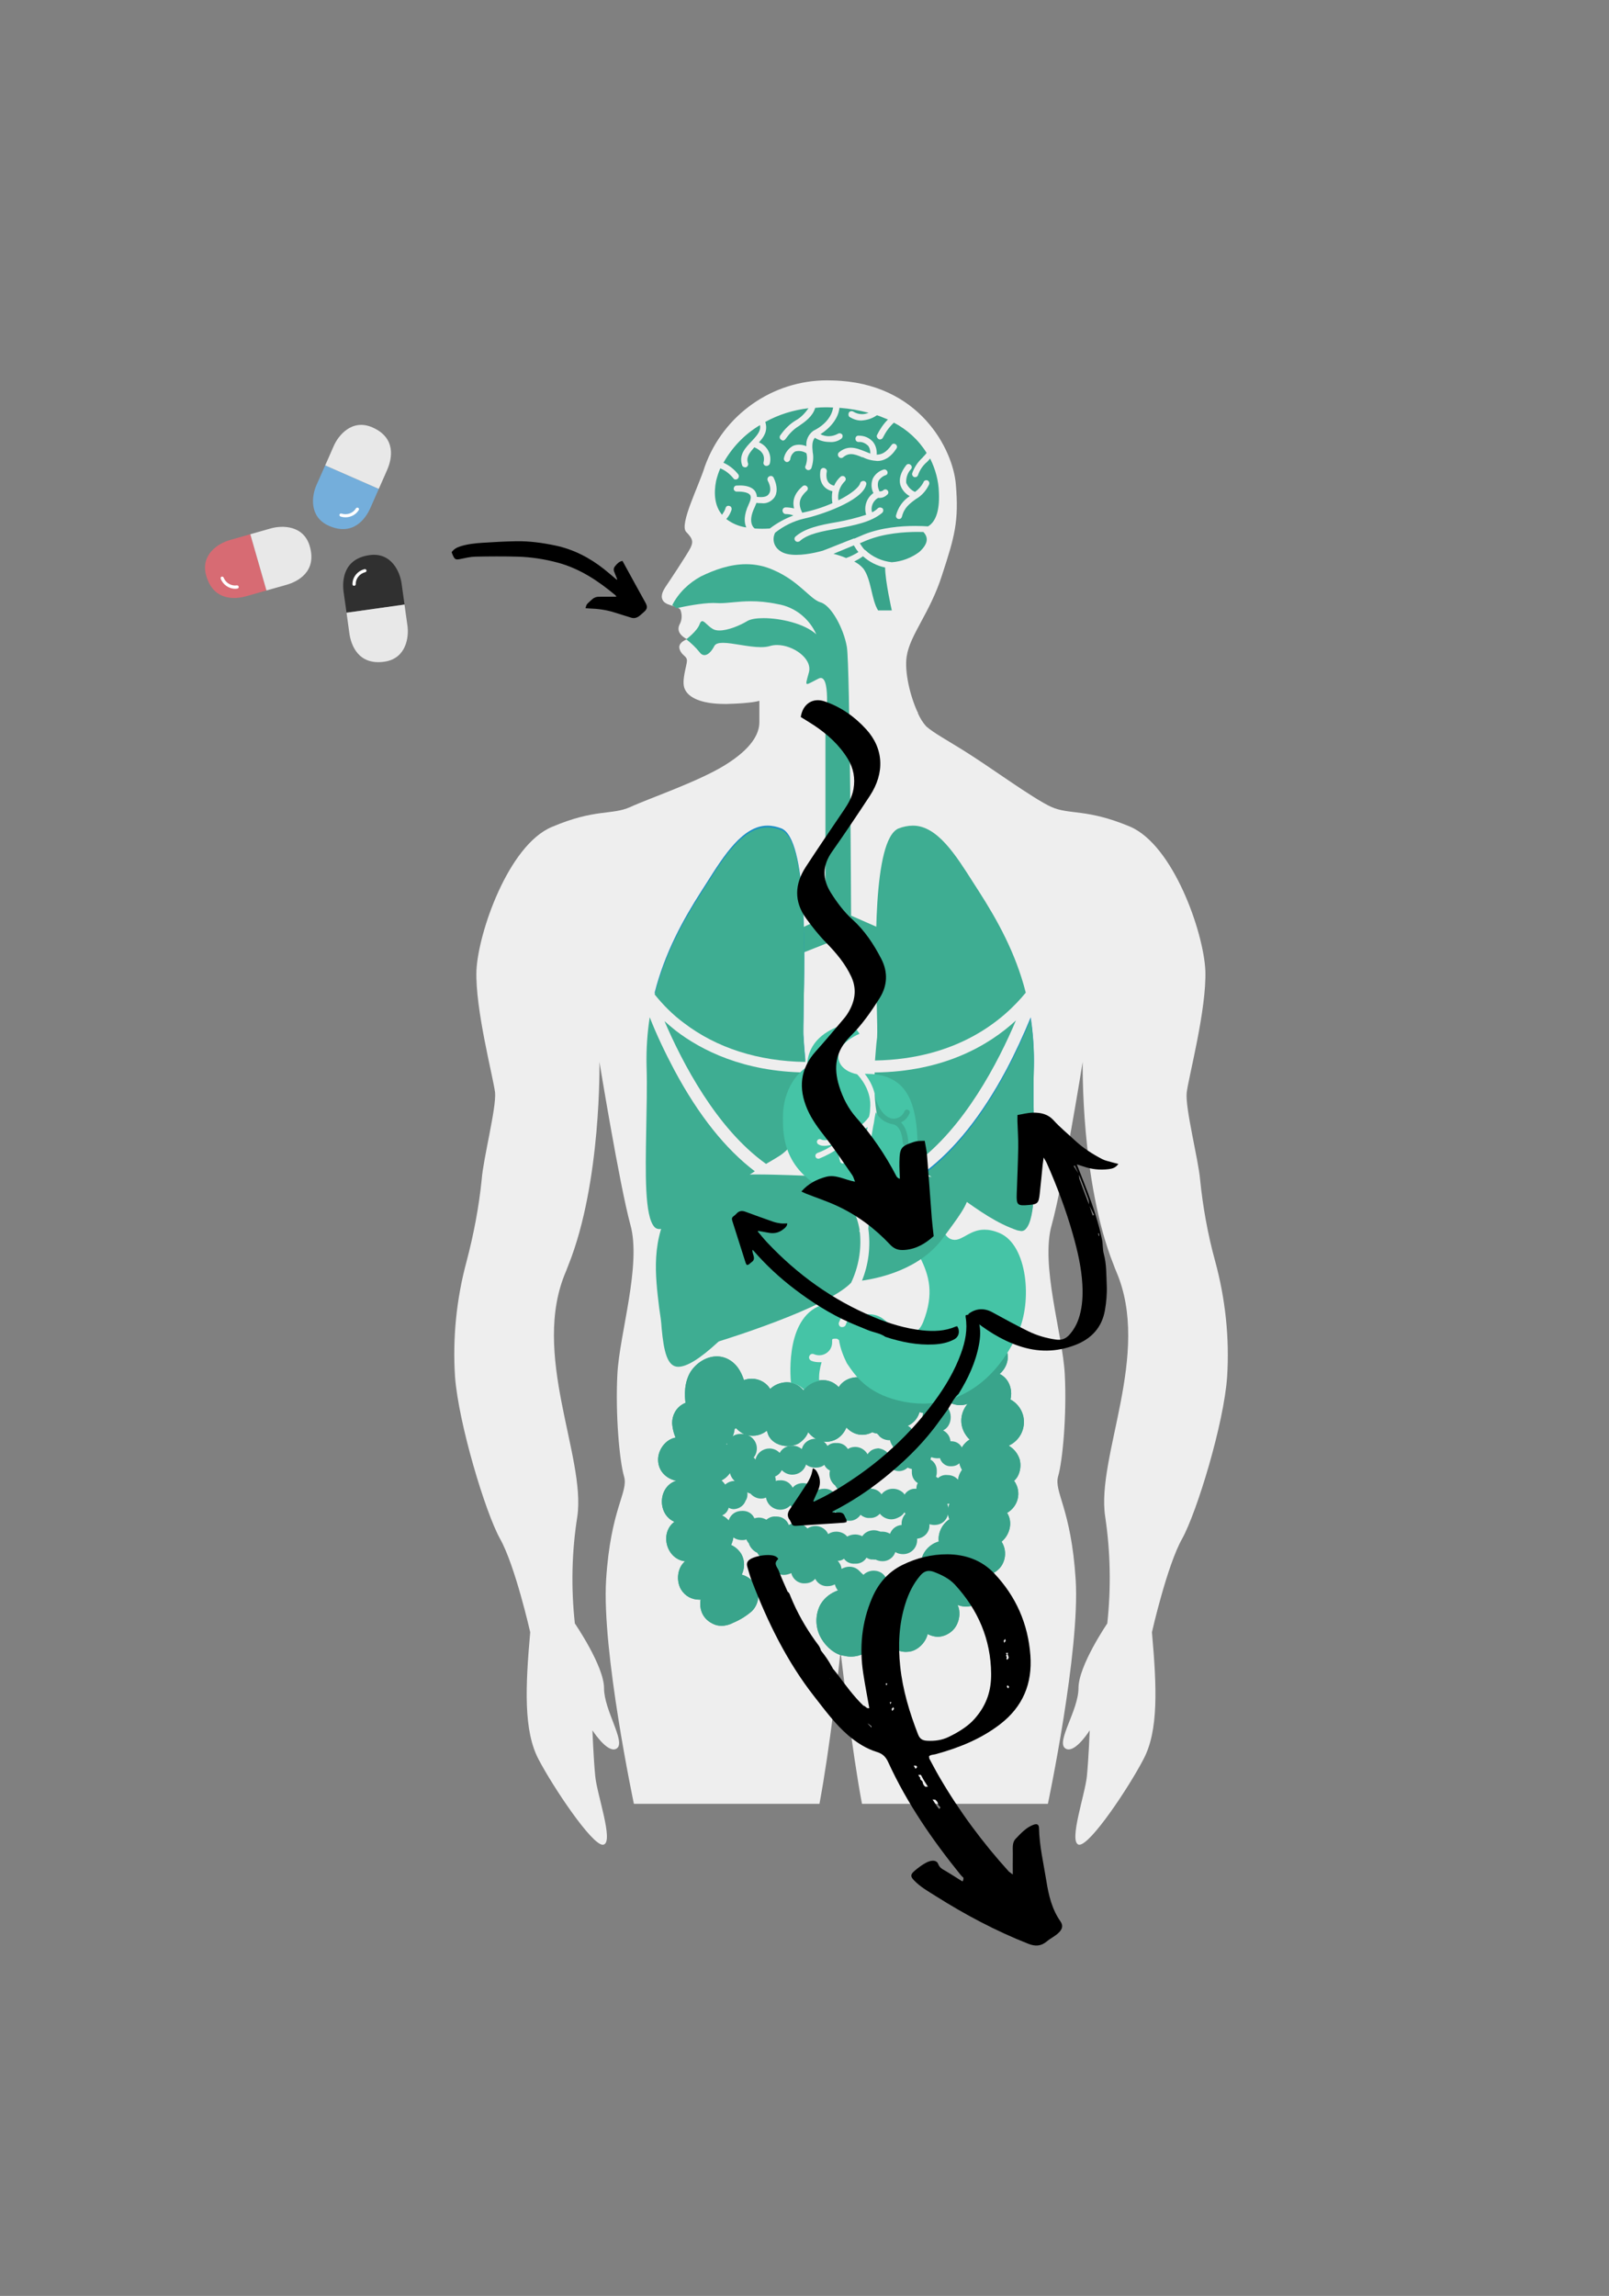 <?xml version="1.0"?>
<svg xmlns="http://www.w3.org/2000/svg" xmlns:xlink="http://www.w3.org/1999/xlink" width="785" zoomAndPan="magnify" viewBox="0 0 588.75 840" height="1120" preserveAspectRatio="xMidYMid meet" version="1.0"><rect x="0" y="0" width="588.75" height="840" fill="#808080" stroke="none"/><defs><clipPath id="4ad46db868"><path d="M 126 221 L 149.25 221 L 149.25 242.383 L 126 242.383 Z M 126 221 " clip-rule="nonzero"></path></clipPath><clipPath id="29528a47d1"><path d="M 118 155.383 L 144 155.383 L 144 179 L 118 179 Z M 118 155.383 " clip-rule="nonzero"></path></clipPath><clipPath id="dcfd06f6f5"><path d="M 165 198 L 237 198 L 237 227 L 165 227 Z M 165 198 " clip-rule="nonzero"></path></clipPath><clipPath id="115bb82cc3"><path d="M 168.457 189.738 L 240.316 208.434 L 235.215 228.031 L 163.359 209.336 Z M 168.457 189.738 " clip-rule="nonzero"></path></clipPath><clipPath id="b489f3b6a2"><path d="M 168.457 189.738 L 240.316 208.434 L 235.215 228.031 L 163.359 209.336 Z M 168.457 189.738 " clip-rule="nonzero"></path></clipPath><clipPath id="df37cac244"><path d="M 273 568 L 389 568 L 389 712 L 273 712 Z M 273 568 " clip-rule="nonzero"></path></clipPath><clipPath id="82e6a3f898"><path d="M 325.008 514.777 L 446.848 665.102 L 362.363 733.578 L 240.523 583.254 Z M 325.008 514.777 " clip-rule="nonzero"></path></clipPath><clipPath id="953fa65b96"><path d="M 240.504 583.27 L 362.344 733.594 L 446.828 665.117 L 324.988 514.793 Z M 240.504 583.27 " clip-rule="nonzero"></path></clipPath><clipPath id="b2ac0116a2"><path d="M 267 443 L 351 443 L 351 492 L 267 492 Z M 267 443 " clip-rule="nonzero"></path></clipPath><clipPath id="9ba8689544"><path d="M 345.762 499.398 L 260.75 461.684 L 270.484 439.746 L 355.492 477.461 Z M 345.762 499.398 " clip-rule="nonzero"></path></clipPath><clipPath id="804ae532e9"><path d="M 345.762 499.398 L 260.75 461.684 L 270.484 439.746 L 355.492 477.461 Z M 345.762 499.398 " clip-rule="nonzero"></path></clipPath><clipPath id="0882c81bbe"><path d="M 354 407 L 410 407 L 410 495 L 354 495 Z M 354 407 " clip-rule="nonzero"></path></clipPath><clipPath id="f3f2be862b"><path d="M 357.633 499.398 L 342.156 413.023 L 404.91 401.781 L 420.383 488.156 Z M 357.633 499.398 " clip-rule="nonzero"></path></clipPath><clipPath id="13fe4ba1c9"><path d="M 357.633 499.398 L 342.156 413.023 L 404.91 401.781 L 420.383 488.156 Z M 357.633 499.398 " clip-rule="nonzero"></path></clipPath><clipPath id="1717c030db"><path d="M 291 256 L 342 256 L 342 458 L 291 458 Z M 291 256 " clip-rule="nonzero"></path></clipPath><clipPath id="6bcae002f2"><path d="M 318.902 252.367 L 344.246 457.055 L 296.609 462.953 L 271.27 258.266 Z M 318.902 252.367 " clip-rule="nonzero"></path></clipPath><clipPath id="df38c9769c"><path d="M 318.902 252.367 L 344.246 457.055 L 296.609 462.953 L 271.27 258.266 Z M 318.902 252.367 " clip-rule="nonzero"></path></clipPath><clipPath id="e2d7343ce3"><path d="M 288 480 L 359 480 L 359 559 L 288 559 Z M 288 480 " clip-rule="nonzero"></path></clipPath><clipPath id="225ac912c0"><path d="M 367.23 489.672 L 305.344 569.812 L 284.57 553.766 L 346.453 473.629 Z M 367.23 489.672 " clip-rule="nonzero"></path></clipPath><clipPath id="499acd8e45"><path d="M 367.23 489.672 L 305.344 569.812 L 284.57 553.766 L 346.453 473.629 Z M 367.23 489.672 " clip-rule="nonzero"></path></clipPath></defs><path fill="#eeeeee" d="M 302.66 139.156 C 282.656 139.156 264.762 151.688 257.926 170.594 C 255.738 177.797 248.41 191.945 251.109 194.648 C 253.809 197.352 253.551 198.508 252.652 200.438 C 251.754 202.367 244.68 213.047 243.523 214.715 C 242.367 216.52 241.465 218.449 242.879 220.117 C 244.422 221.793 248.539 221.664 249.051 223.336 C 249.566 224.879 249.566 226.422 248.922 227.965 C 248.277 229.125 247.121 231.57 251.367 233.883 C 251.367 233.883 247.895 235.043 248.664 237.488 C 249.438 239.93 251.367 239.93 251.367 241.734 C 251.367 243.402 249.184 249.32 250.598 252.152 C 251.848 255.039 256.168 257.559 265.34 257.559 C 265.566 257.559 265.793 257.559 266.027 257.555 C 275.543 257.297 277.859 256.398 277.859 256.398 L 277.859 264.246 C 277.859 268.488 275.031 273.895 265.258 279.941 C 255.484 285.988 237.348 292.16 230.66 295.246 C 223.848 298.336 217.801 295.766 201.859 302.582 C 186.039 309.273 174.98 341.176 174.336 355.07 C 173.82 369.09 180.512 394.305 181.152 399.711 C 181.668 405.238 176.781 424.152 176.266 431.484 C 175.238 441.645 173.309 451.68 170.738 461.457 C 167.008 475.227 165.59 489.504 166.496 503.652 C 167.777 520.766 177.551 553.18 182.953 562.957 C 188.48 572.734 194.012 597.176 194.012 597.176 C 192.211 617.375 191.566 633.332 197.098 643.746 C 202.348 653.75 216.465 674.934 220.559 674.934 C 220.68 674.934 220.789 674.918 220.887 674.879 C 224.617 673.723 218.445 656.613 217.801 649.797 C 217.156 643.105 216.773 633.07 216.773 633.07 C 216.777 633.07 221.262 640.055 224.527 640.055 C 224.969 640.055 225.395 639.926 225.773 639.629 C 228.992 637.188 221.02 625.738 221.02 617.633 C 221.02 609.527 210.344 593.965 210.344 593.965 C 208.93 580.969 209.188 567.848 211.246 554.855 C 214.457 532.855 194.012 495.293 207.129 465.062 C 207.383 464.289 207.77 463.52 208.027 462.742 C 220.117 432.512 219.344 388.523 219.344 388.516 C 219.344 388.523 226.676 433.414 230.66 448.078 C 234.777 462.742 226.676 487.961 225.906 502.754 C 225.133 517.418 226.676 534.531 228.348 540.191 C 230.02 545.977 223.461 551.77 221.789 577.883 C 220.117 604 231.949 659.961 231.949 659.961 L 299.848 659.961 C 303.578 640.148 306.922 610.301 307.562 604.254 C 308.336 610.301 311.68 640.148 315.406 659.961 L 383.434 659.961 C 383.434 659.961 395.27 604 393.594 577.883 C 391.926 551.77 385.621 545.977 387.164 540.191 C 388.84 534.531 390.383 517.418 389.609 502.754 C 388.84 488.09 380.609 462.742 384.852 448.078 C 388.965 433.285 396.168 388.523 396.168 388.516 C 396.168 388.523 395.395 432.512 407.484 462.742 C 407.742 463.52 408.129 464.418 408.387 465.062 C 421.504 495.293 401.055 532.855 404.398 554.855 C 406.324 567.719 406.586 580.969 405.168 593.965 C 405.168 593.965 394.625 609.402 394.625 617.633 C 394.625 625.738 386.395 637.188 389.738 639.629 C 390.141 639.926 390.57 640.055 391.023 640.055 C 394.355 640.055 398.738 633.07 398.738 633.07 C 398.738 633.07 398.355 643.105 397.711 649.797 C 397.07 656.484 391.027 673.594 394.625 674.879 C 394.719 674.91 394.82 674.926 394.934 674.926 C 399.098 674.926 413.152 653.773 418.418 643.621 C 423.945 633.199 423.305 617.375 421.504 597.176 C 421.504 597.176 427.035 572.734 432.562 562.957 C 437.965 553.18 447.863 520.766 449.023 503.652 C 449.922 489.504 448.379 475.227 444.648 461.457 C 441.949 451.68 440.148 441.645 439.121 431.484 C 438.477 424.152 433.59 405.238 434.234 399.711 C 434.875 394.176 441.562 369.219 441.051 355.07 C 440.406 341.043 429.348 309.273 413.531 302.453 C 397.582 295.766 391.41 298.207 384.723 295.246 C 377.91 292.16 362.094 280.453 352.312 274.41 C 346.527 270.805 341.77 268.234 338.941 265.789 C 337.656 264.371 336.629 262.703 335.855 260.902 L 335.855 260.516 L 335.727 260.516 C 332.898 254.34 330.969 245.723 331.742 240.316 C 332.898 232.215 340.227 224.492 344.727 210.34 C 349.359 196.191 350.902 190.66 349.746 177.152 C 348.715 164.676 336.629 139.973 304.734 139.203 C 304.043 139.172 303.348 139.156 302.66 139.156 Z M 302.66 139.156 " fill-opacity="1" fill-rule="evenodd"></path><path fill="#39a48b" d="M 325.422 536.582 C 326.379 537.68 327.668 538.227 328.957 538.227 C 330.082 538.227 331.207 537.809 332.109 536.965 C 332.621 537.227 333.133 537.352 333.652 537.48 C 333.652 537.609 333.652 537.738 333.652 537.871 L 333.652 538.641 C 333.652 540.312 334.422 541.727 335.836 542.625 C 335.453 543.145 335.32 543.914 335.32 544.688 L 335.066 544.688 C 334.961 544.68 334.852 544.676 334.746 544.676 C 333.199 544.676 331.793 545.547 330.949 546.871 L 330.949 546.742 L 330.566 546.23 C 329.469 545.199 328.086 544.688 326.719 544.688 C 325.355 544.688 324.004 545.199 322.973 546.23 C 322.848 546.355 322.719 546.484 322.59 546.742 C 321.691 545.457 320.273 544.688 318.73 544.688 C 318.73 544.301 318.73 543.914 318.73 543.656 C 318.73 541.727 317.574 540.055 315.773 539.281 C 316.16 539.027 316.547 538.77 316.805 538.508 C 317.062 538.77 317.188 539.027 317.449 539.152 C 318.348 540.055 319.504 540.504 320.66 540.504 C 321.816 540.504 322.973 540.055 323.879 539.152 C 324.648 538.508 325.16 537.609 325.422 536.582 Z M 294.941 535.809 C 295.84 536.582 297.129 536.965 298.414 536.965 C 299.57 536.965 300.727 536.707 301.633 535.938 C 302.016 536.84 302.789 537.609 303.688 537.996 C 303.172 540.055 303.945 542.242 305.613 543.527 C 306.258 544.688 307.289 545.715 308.574 546.098 C 307.543 546.484 306.773 547.262 306.387 548.16 L 306.387 548.031 C 305.648 546.059 303.848 544.68 301.773 544.68 C 301.684 544.68 301.594 544.68 301.5 544.688 C 300.469 544.688 299.445 544.941 298.543 545.586 C 297.77 543.785 295.84 542.625 293.914 542.625 C 292.371 542.625 290.953 543.145 290.055 544.301 C 289.207 542.598 287.555 541.586 285.75 541.586 C 285.641 541.586 285.535 541.594 285.426 541.598 C 284.91 541.598 284.398 541.598 283.883 541.855 C 283.883 541.211 283.754 540.695 283.629 540.184 C 284.652 539.797 285.555 538.895 286.066 537.871 C 287.156 539.008 288.551 539.535 289.922 539.535 C 292.109 539.535 294.23 538.18 294.941 535.809 Z M 342.781 513.168 C 336.734 513.168 335.965 521.145 340.34 523.332 C 338.797 524.102 337.766 525.645 337.633 527.449 C 336.996 527.188 336.477 526.93 335.836 526.93 C 335.578 526.16 335.32 525.387 334.68 524.746 C 334.68 524.488 334.551 524.23 334.422 523.977 C 334.293 523.844 334.293 523.719 334.164 523.586 C 333.91 523.199 333.652 522.812 333.391 522.559 C 332.492 521.656 331.336 521.145 330.18 521.145 L 329.664 521.145 C 329.535 520.629 329.277 520.113 329.02 519.602 C 328.633 518.828 327.992 518.184 327.223 517.672 C 326.449 517.285 325.68 517.027 324.777 517.027 C 324.516 516.512 324.133 516.254 323.617 515.996 C 322.973 515.742 322.336 515.227 321.691 514.969 C 320.406 514.195 318.992 513.941 317.574 513.941 C 311.789 514.066 311.66 522.559 317.316 523.074 C 317.961 523.332 318.473 523.719 318.992 523.977 C 319.629 524.23 320.273 524.488 320.918 524.488 C 321.047 524.746 321.305 524.875 321.434 525 C 321.562 525.262 321.691 525.387 321.816 525.52 C 322.719 526.418 323.879 526.805 325.035 526.93 L 325.68 526.93 C 325.68 527.316 325.934 527.832 326.191 528.348 C 326.191 528.477 326.32 528.605 326.449 528.734 C 326.449 528.863 326.578 528.992 326.703 529.117 C 326.703 529.379 326.703 529.504 326.836 529.637 C 325.934 530.148 325.293 530.793 324.906 531.691 C 324.004 530.66 322.719 530.02 321.305 529.891 C 320.02 530.02 318.859 530.406 318.09 531.305 C 317.832 531.566 317.574 531.82 317.449 532.078 C 316.547 530.406 314.742 529.379 312.945 529.379 C 311.918 529.379 311.02 529.637 310.242 530.148 C 309.41 528.715 307.91 527.949 306.363 527.949 C 306.242 527.949 306.121 527.953 306 527.961 C 305.852 527.945 305.711 527.938 305.562 527.938 C 304.551 527.938 303.57 528.316 302.789 528.992 C 301.762 527.227 300.031 526.395 298.32 526.395 C 296.164 526.395 294.043 527.711 293.398 530.148 C 292.477 529.453 291.453 528.969 290.32 528.969 C 290.191 528.969 290.059 528.98 289.926 528.992 C 289.82 528.984 289.711 528.98 289.602 528.98 C 287.801 528.98 286.145 529.984 285.297 531.566 C 284.246 530.465 282.891 529.953 281.555 529.953 C 279.289 529.953 277.07 531.422 276.422 534.008 C 276.297 533.754 276.035 533.492 275.781 533.234 C 276.555 532.336 276.938 531.18 276.938 529.891 C 276.938 527.062 274.492 524.617 271.535 524.617 L 271.023 524.617 C 265.879 524.617 263.82 531.18 267.938 534.266 C 267.293 535.164 267.035 536.195 266.906 537.352 L 266.906 537.871 C 267.035 539.414 267.68 540.824 268.836 541.855 L 268.578 541.855 C 267.422 541.855 266.262 542.367 265.363 543.145 C 264.852 543.785 264.465 544.43 264.207 545.199 C 264.207 545.457 264.078 545.715 264.078 545.844 C 263.562 545.715 263.051 545.586 262.406 545.586 C 256.488 545.586 256.488 554.719 262.406 554.719 C 262.5 554.727 262.594 554.73 262.688 554.73 C 264.613 554.73 266.16 553.473 266.648 551.633 C 267.293 552.016 267.938 552.148 268.578 552.148 C 270.508 552.016 272.18 550.859 272.824 549.059 C 273.469 548.16 273.594 547 273.469 545.973 C 273.855 546.23 274.238 546.355 274.625 546.484 C 275.652 547.645 277.066 548.285 278.48 548.285 C 279.125 548.285 279.766 548.16 280.281 547.902 C 280.773 550.707 283.125 552.352 285.527 552.352 C 286.867 552.352 288.223 551.836 289.285 550.734 C 290.133 552.309 291.668 553.312 293.461 553.312 C 293.57 553.312 293.676 553.309 293.785 553.305 C 293.938 553.324 294.086 553.332 294.234 553.332 C 295.211 553.332 296.07 552.977 296.746 552.535 C 297.691 554.434 299.539 555.402 301.391 555.402 C 303.047 555.402 304.711 554.629 305.742 553.047 C 306.484 555.02 308.285 556.402 310.355 556.402 C 310.449 556.402 310.539 556.398 310.633 556.395 C 310.734 556.402 310.844 556.406 310.949 556.406 C 312.512 556.406 314.031 555.531 314.875 554.207 C 315.684 554.898 316.801 555.383 317.859 555.383 C 317.977 555.383 318.102 555.375 318.219 555.363 C 318.34 555.375 318.457 555.379 318.582 555.379 C 319.867 555.379 321.125 554.758 321.949 553.82 C 322.973 555.105 324.516 555.875 326.191 555.875 C 327.223 555.875 328.246 555.488 329.148 554.977 C 329.922 554.59 330.434 554.078 330.949 553.305 C 331.078 553.562 331.207 553.691 331.336 553.82 C 330.309 554.977 329.793 556.395 329.922 557.938 C 327.992 558.062 326.32 559.352 325.68 561.152 C 324.777 560.637 323.879 560.379 322.848 560.379 L 322.203 560.379 C 321.434 560.125 320.66 559.863 319.762 559.863 C 318.09 559.863 316.418 560.637 315.52 562.055 C 314.742 561.668 313.844 561.41 312.945 561.41 C 311.918 561.41 310.887 561.668 309.988 562.18 C 309.086 561.023 307.543 560.379 306 560.379 C 304.973 560.379 303.945 560.637 303.043 561.281 C 302.27 559.48 300.344 558.32 298.414 558.32 C 297.383 558.32 296.355 558.582 295.457 559.223 C 294.426 558.062 293.016 557.293 291.469 557.293 L 290.953 557.293 C 290.184 557.293 289.285 557.551 288.641 557.938 C 287.906 555.98 286.129 554.836 284.082 554.836 C 283.973 554.836 283.863 554.84 283.754 554.848 C 283.637 554.832 283.512 554.828 283.395 554.828 C 282.336 554.828 281.219 555.312 280.41 556.008 C 279.512 555.488 278.609 555.234 277.711 555.234 C 277.195 555.234 276.555 555.363 276.035 555.488 C 275.309 553.789 273.664 552.781 271.859 552.781 C 271.754 552.781 271.645 552.781 271.535 552.789 C 264.594 552.789 264.594 563.469 271.535 563.469 C 272.051 563.469 272.566 563.469 273.078 563.211 C 273.336 563.723 273.594 564.242 273.98 564.625 C 274.238 565.523 274.754 566.297 275.395 566.941 C 275.91 567.453 276.422 567.84 277.066 568.098 C 277.797 569.555 279.438 570.555 281.133 570.555 C 281.234 570.555 281.336 570.551 281.441 570.547 L 281.695 570.547 C 281.309 573.633 283.754 576.207 286.84 576.207 C 287.742 576.207 288.641 575.945 289.539 575.562 C 290.035 577.668 291.965 579.297 294.176 579.297 C 294.262 579.297 294.344 579.297 294.426 579.293 C 295.969 579.293 297.383 578.773 298.285 577.617 C 299.137 579.32 300.785 580.332 302.59 580.332 C 302.699 580.332 302.809 580.324 302.914 580.32 C 303.812 580.32 304.715 580.062 305.488 579.676 C 305.742 580.707 306.258 581.605 307.031 582.379 L 308.059 583.41 C 309.086 584.375 310.438 584.852 311.789 584.852 C 313.141 584.852 314.488 584.375 315.52 583.41 C 316.418 584.691 318.09 585.465 319.629 585.465 C 326.578 585.465 326.578 574.656 319.629 574.656 C 318.348 574.656 316.93 575.176 315.906 576.207 C 315.906 576.074 315.773 575.945 315.52 575.82 L 314.488 574.789 C 313.512 573.738 312.188 573.215 310.816 573.215 C 309.84 573.215 308.84 573.48 307.93 574.016 C 307.801 572.859 307.289 571.828 306.516 571.059 C 307.418 571.059 308.188 570.801 308.832 570.285 C 309.656 571.465 311.02 572.105 312.43 572.105 C 312.559 572.105 312.688 572.098 312.816 572.09 C 312.938 572.098 313.059 572.102 313.176 572.102 C 314.723 572.102 316.227 571.332 317.062 569.902 C 317.699 570.328 318.43 570.578 319.172 570.578 C 319.324 570.578 319.48 570.566 319.629 570.547 C 319.762 570.605 319.891 570.641 320.004 570.641 C 320.113 570.641 320.215 570.605 320.273 570.547 C 321.047 570.93 321.949 571.184 322.719 571.184 C 322.809 571.195 322.906 571.195 322.996 571.195 C 325.074 571.195 326.992 569.816 327.605 567.84 C 328.379 568.355 329.406 568.613 330.434 568.613 C 333.52 568.613 335.836 566.043 335.578 562.953 C 338.277 562.699 340.34 560.379 340.078 557.676 C 340.723 557.809 341.238 557.938 341.883 557.938 C 346.383 557.938 347.926 553.434 346.637 550.215 C 353.582 550.215 353.457 539.668 346.637 539.668 C 346.477 539.652 346.32 539.641 346.16 539.641 C 345.066 539.641 344.066 540.035 343.164 540.824 C 343.039 540.57 342.781 540.438 342.52 540.312 C 342.652 539.797 342.781 539.281 342.781 538.77 L 342.781 537.996 C 342.781 536.32 341.883 534.777 340.465 534.008 C 340.594 533.754 340.594 533.492 340.723 533.109 C 341.496 533.395 342.266 533.543 343.09 533.543 C 343.367 533.543 343.648 533.527 343.938 533.492 C 344.43 535.211 345.973 536.461 347.789 536.461 C 347.875 536.461 347.961 536.457 348.051 536.453 C 353.969 536.453 353.969 527.316 348.051 527.316 L 347.793 527.316 C 347.668 525.645 346.637 524.102 345.094 523.332 C 349.469 521.27 348.695 513.168 342.781 513.168 Z M 342.781 513.168 " fill-opacity="1" fill-rule="evenodd"></path><path fill="#39a48b" d="M 269.398 575.863 C 267.453 575.863 265.504 576.57 263.949 578.004 C 262.664 578.648 261.508 579.293 260.219 579.805 C 256.234 581.734 255.207 587.266 257.262 590.871 C 258.293 592.668 260.094 593.957 262.148 594.602 C 262.762 594.754 263.387 594.828 264.016 594.828 C 265.488 594.828 266.969 594.422 268.324 593.699 C 270.766 592.668 273.078 591.258 275.137 589.453 C 278.223 586.367 278.223 581.348 275.137 578.262 C 273.547 576.668 271.473 575.863 269.398 575.863 Z M 269.398 575.863 " fill-opacity="1" fill-rule="evenodd"></path><path fill="#39a48b" d="M 264.23 564.535 C 262.871 564.535 261.492 564.895 260.219 565.652 C 257.648 567.453 254.945 568.996 251.988 570.414 C 248.004 572.215 247.102 577.875 249.16 581.48 C 250.758 584.086 253.234 585.266 255.906 585.266 C 257.324 585.266 258.797 584.93 260.219 584.309 C 263.051 583.023 265.75 581.348 268.324 579.547 C 272.051 577.23 273.336 572.344 271.281 568.613 C 269.727 566.023 267.016 564.535 264.23 564.535 Z M 264.23 564.535 " fill-opacity="1" fill-rule="evenodd"></path><path fill="#39a48b" d="M 260.062 553.555 C 259.48 553.555 258.887 553.602 258.293 553.691 C 255.332 554.078 252.504 554.59 249.676 555.363 C 240.246 558.074 243.023 571.277 251.578 571.277 C 252.355 571.277 253.18 571.164 254.047 570.93 C 256.75 570.156 259.707 569.641 262.535 569.258 C 266.906 568.613 269.223 563.211 268.191 559.352 C 267.082 555.352 263.766 553.555 260.062 553.555 Z M 260.062 553.555 " fill-opacity="1" fill-rule="evenodd"></path><path fill="#39a48b" d="M 258.84 539.816 C 257.504 539.816 256.129 540.113 254.828 540.703 C 255.312 540.477 255.48 540.398 255.473 540.398 C 255.461 540.398 254.68 540.742 254.434 540.824 C 253.918 540.957 253.277 541.082 252.762 541.211 L 252.633 541.211 C 251.734 541.211 250.965 541.211 250.191 541.34 C 239.516 541.34 239.516 557.422 250.191 557.422 C 254.562 557.422 258.934 556.395 262.793 554.59 C 266.781 552.789 267.68 547.262 265.621 543.656 C 264.109 541.047 261.547 539.816 258.84 539.816 Z M 258.84 539.816 " fill-opacity="1" fill-rule="evenodd"></path><path fill="#39a48b" d="M 248.234 525.879 C 244.109 525.879 240.801 530.062 240.801 534.008 C 240.801 538.641 244.402 541.598 248.777 541.98 C 252.633 542.367 256.488 542.5 260.352 542.5 C 264.852 542.5 268.449 538.895 268.449 534.395 C 268.449 529.891 264.852 526.418 260.352 526.418 C 256.488 526.418 252.633 526.289 248.777 525.906 C 248.594 525.887 248.414 525.879 248.234 525.879 Z M 248.234 525.879 " fill-opacity="1" fill-rule="evenodd"></path><path fill="#39a48b" d="M 253.992 512.652 C 252.562 512.652 251.133 512.996 249.934 513.68 C 247.359 515.098 245.945 517.797 245.945 520.629 C 246.078 522.945 246.715 525.262 247.875 527.316 C 249.152 529.875 252.008 531.246 254.801 531.246 C 256.223 531.246 257.633 530.887 258.805 530.148 C 259.062 530.02 259.32 529.891 259.449 529.762 C 260.027 529.891 260.605 529.957 261.184 529.957 C 261.762 529.957 262.34 529.891 262.918 529.762 C 264.98 529.117 266.781 527.832 267.805 526.031 C 269.867 522.559 268.836 516.77 264.852 514.969 C 263.438 514.324 262.02 513.809 260.477 513.555 C 259.191 513.297 257.906 513.168 256.621 512.91 L 256.105 512.91 C 255.418 512.738 254.703 512.652 253.992 512.652 Z M 253.992 512.652 " fill-opacity="1" fill-rule="evenodd"></path><path fill="#39a48b" d="M 262.285 496.262 C 258.461 496.262 254.754 498.656 252.633 501.977 C 250.445 505.707 250.32 510.082 250.965 514.195 C 251.426 517.918 255.352 520.059 258.855 520.059 C 259.234 520.059 259.605 520.035 259.965 519.984 C 261.574 521.996 263.969 523.066 266.477 523.066 C 267.176 523.066 267.879 522.98 268.578 522.812 C 272.824 521.656 275.266 517.152 274.238 512.91 C 272.824 507.508 272.18 500.559 266.781 497.473 C 265.324 496.637 263.793 496.262 262.285 496.262 Z M 262.285 496.262 " fill-opacity="1" fill-rule="evenodd"></path><path fill="#39a48b" d="M 275.043 504.426 C 273.633 504.426 272.195 504.797 270.895 505.578 C 269.094 506.605 267.805 508.281 267.164 510.336 C 266.781 512.137 266.648 514.066 266.648 515.867 C 266.781 517.672 267.293 519.34 268.062 520.758 C 268.836 522.172 269.992 523.332 271.41 524.23 C 272.676 524.949 274.059 525.293 275.422 525.293 C 278.203 525.293 280.914 523.859 282.465 521.27 C 283.629 519.086 283.883 516.512 282.855 514.195 C 283.242 512.266 282.984 510.211 281.953 508.406 C 280.504 505.852 277.816 504.426 275.043 504.426 Z M 275.043 504.426 " fill-opacity="1" fill-rule="evenodd"></path><path fill="#39a48b" d="M 295.754 514.68 C 295.754 514.68 295.734 514.789 295.715 514.949 C 295.711 515.004 295.703 515.055 295.699 515.109 C 295.742 514.797 295.758 514.68 295.754 514.68 Z M 295.746 518.312 C 295.773 518.375 295.789 518.418 295.789 518.418 C 295.789 518.418 295.777 518.387 295.746 518.312 Z M 287.996 505.723 C 284.473 505.723 280.566 507.941 280.023 511.625 C 278.996 516.129 279.512 520.887 281.18 525.133 C 282.461 527.781 285.391 529.066 288.227 529.066 C 289.664 529.066 291.074 528.738 292.242 528.09 C 294.039 526.93 295.457 525.262 295.969 523.199 C 296.355 521.527 296.227 519.727 295.582 518.059 L 295.582 517.926 C 295.66 518.105 295.715 518.234 295.746 518.312 C 295.703 518.191 295.633 517.996 295.582 517.797 L 295.582 516.129 C 295.582 516.023 295.598 515.855 295.621 515.668 C 295.652 515.484 295.676 515.293 295.699 515.109 C 295.68 515.211 295.664 515.344 295.641 515.496 C 295.664 515.301 295.691 515.105 295.715 514.949 C 295.879 513.172 295.562 511.336 294.684 509.691 C 293.656 507.895 291.984 506.605 289.926 505.965 C 289.312 505.801 288.66 505.723 287.996 505.723 Z M 287.996 505.723 " fill-opacity="1" fill-rule="evenodd"></path><path fill="#39a48b" d="M 301.121 504.945 C 297.625 504.945 293.789 507.172 293.141 510.852 C 292.242 515.098 292.883 519.727 295.328 523.457 C 297 525.922 299.633 527.484 302.406 527.484 C 303.688 527.484 305 527.148 306.258 526.418 C 309.855 524.23 311.66 518.957 309.219 515.355 C 309.086 515.098 308.957 514.969 308.832 514.84 C 308.832 514.324 308.832 513.809 308.957 513.297 L 308.957 513.555 C 309.086 511.879 308.699 510.336 307.93 508.922 C 306.902 507.121 305.102 505.707 303.043 505.191 C 302.43 505.027 301.781 504.945 301.121 504.945 Z M 301.121 504.945 " fill-opacity="1" fill-rule="evenodd"></path><path fill="#39a48b" d="M 313.793 503.887 C 309.738 503.887 305.68 506.621 305.742 512.012 C 305.742 515.867 307.156 519.602 309.855 522.43 C 311.598 524.195 313.578 524.945 315.492 524.945 C 321.371 524.945 326.574 517.902 321.816 511.879 C 321.758 506.527 317.777 503.887 313.793 503.887 Z M 313.793 503.887 " fill-opacity="1" fill-rule="evenodd"></path><path fill="#39a48b" d="M 325.629 498.898 C 320.82 498.898 315.93 502.926 317.703 509.18 C 318.605 512.91 320.148 517.414 323.105 519.984 C 324.91 521.461 327.035 522.305 329.125 522.305 C 331.051 522.305 332.949 521.586 334.551 519.984 C 337.379 517.152 337.895 511.367 334.551 508.535 L 334.422 508.535 L 334.164 507.895 C 333.777 506.863 333.391 505.832 333.133 504.805 C 332.004 500.691 328.832 498.898 325.629 498.898 Z M 325.629 498.898 " fill-opacity="1" fill-rule="evenodd"></path><path fill="#39a48b" d="M 335.297 494.992 C 332.516 494.992 329.801 496.426 328.246 499.016 C 327.09 500.816 326.836 503.133 327.477 505.191 C 328.891 508.664 330.434 512.398 333.391 514.711 C 334.934 516.254 336.996 517.027 339.18 517.152 C 343.551 517.152 347.152 513.555 347.152 509.051 C 347.152 506.863 346.383 504.805 344.84 503.391 C 344.582 503.133 344.324 502.875 344.066 502.621 C 343.426 501.715 342.906 500.691 342.52 499.66 C 342.52 499.789 342.652 499.914 342.652 500.047 C 342.008 498.371 340.852 496.961 339.309 496.059 C 338.039 495.34 336.656 494.992 335.297 494.992 Z M 335.297 494.992 " fill-opacity="1" fill-rule="evenodd"></path><path fill="#39a48b" d="M 347.613 489.766 C 342.793 489.766 337.867 493.797 339.566 500.047 C 340.852 503.52 342.395 506.863 344.324 510.082 C 345.793 512.672 348.531 514.102 351.344 514.102 C 352.723 514.102 354.117 513.758 355.383 513.035 C 359.113 510.723 360.398 505.832 358.211 501.977 C 357.57 500.816 357.055 499.66 356.41 498.504 C 356.156 498.117 356.023 497.73 355.77 497.344 C 355.77 497.215 355.254 496.059 355.125 495.672 C 353.992 491.555 350.824 489.766 347.613 489.766 Z M 347.613 489.766 " fill-opacity="1" fill-rule="evenodd"></path><path fill="#39a48b" d="M 360.145 487.961 C 353.949 487.961 348.672 496.035 354.48 501.848 L 354.867 502.234 C 356.641 504.004 358.609 504.746 360.5 504.746 C 366.711 504.746 372.035 496.73 366.316 490.91 L 365.797 490.523 C 364.02 488.719 362.039 487.961 360.145 487.961 Z M 360.145 487.961 " fill-opacity="1" fill-rule="evenodd"></path><path fill="#39a48b" d="M 361.941 501.848 C 351.27 501.848 351.27 517.926 361.941 517.926 C 372.617 517.926 372.742 501.848 361.941 501.848 Z M 361.941 501.848 " fill-opacity="1" fill-rule="evenodd"></path><path fill="#39a48b" d="M 361.082 510.348 C 354.164 510.348 349.293 518.082 353.07 524.488 C 354.355 526.676 356.281 528.219 358.727 528.863 C 360.785 529.504 362.969 529.762 365.156 529.762 C 370.43 529.762 374.672 525.52 374.672 520.246 C 374.672 515.098 370.43 510.852 365.156 510.852 L 364.254 510.852 L 363.742 510.723 C 362.832 510.469 361.941 510.348 361.082 510.348 Z M 361.082 510.348 " fill-opacity="1" fill-rule="evenodd"></path><path fill="#39a48b" d="M 358.977 525.5 C 355.457 525.5 352.215 527.879 351.137 531.434 C 349.98 535.68 352.426 540.184 356.797 541.34 C 357.699 541.469 358.727 541.727 359.754 542.113 C 360.27 542.367 360.785 542.758 361.297 543.012 C 362.449 543.832 363.777 544.199 365.129 544.199 C 368.004 544.199 370.961 542.547 372.359 540.184 C 373.387 538.254 373.641 536.066 373.129 534.008 C 372.484 531.949 371.199 530.277 369.398 529.117 C 366.828 527.449 364 526.289 361.043 525.773 C 360.352 525.586 359.66 525.5 358.977 525.5 Z M 358.977 525.5 " fill-opacity="1" fill-rule="evenodd"></path><path fill="#39a48b" d="M 358.449 534.469 C 357.77 534.469 357.082 534.57 356.41 534.777 C 352.039 535.938 349.594 540.438 350.75 544.688 C 351.395 546.742 352.684 548.418 354.48 549.574 C 355.383 550.215 356.281 550.988 357.312 551.633 C 358.855 552.66 360.523 553.562 362.328 554.207 C 363.105 554.434 363.891 554.551 364.656 554.551 C 366.043 554.551 367.391 554.176 368.629 553.434 C 372.484 551.117 373.773 546.23 371.461 542.367 C 370.52 540.906 369.238 539.785 367.691 539.07 L 368.242 539.281 C 366.184 538.254 364.387 537.094 362.586 535.68 C 361.285 534.898 359.863 534.469 358.449 534.469 Z M 358.449 534.469 " fill-opacity="1" fill-rule="evenodd"></path><path fill="#39a48b" d="M 355.176 544.766 C 348.918 544.766 343.512 552.875 349.34 558.707 C 351.781 561.023 354.48 562.953 357.441 564.625 C 358.906 565.48 360.336 565.848 361.68 565.848 C 368.824 565.848 373.34 555.281 365.543 550.734 C 364.254 549.961 363.098 549.188 361.941 548.285 C 361.555 548.031 361.168 547.645 360.785 547.262 C 359.027 545.5 357.062 544.766 355.176 544.766 Z M 355.176 544.766 " fill-opacity="1" fill-rule="evenodd"></path><path fill="#39a48b" d="M 351.402 554.652 C 344.254 554.652 339.742 565.223 347.539 569.77 C 350.367 571.445 352.938 573.5 355.77 575.434 C 356.91 576.207 358.219 576.555 359.539 576.555 C 362.387 576.555 365.293 574.934 366.699 572.473 C 368.887 568.613 367.598 563.723 363.867 561.539 C 361.043 559.605 358.469 557.551 355.637 555.875 C 354.18 555.027 352.742 554.652 351.402 554.652 Z M 351.402 554.652 " fill-opacity="1" fill-rule="evenodd"></path><path fill="#39a48b" d="M 345.105 563.809 C 341.684 563.809 338.227 566.723 337.379 569.902 C 336.223 574.273 338.797 577.875 342.652 579.547 C 342.266 579.418 342.043 579.352 342.008 579.352 C 341.977 579.352 342.137 579.418 342.52 579.547 L 343.164 580.062 C 343.551 580.449 344.066 580.836 344.453 581.348 C 345.738 582.637 346.895 584.051 348.051 585.465 C 349.41 587.07 351.418 587.785 353.461 587.785 C 355.684 587.785 357.957 586.938 359.5 585.465 C 362.586 582.25 362.586 577.105 359.5 574.016 C 358.082 572.344 356.668 570.672 355.125 569.129 C 352.812 566.941 350.238 565.266 347.281 564.242 C 346.574 563.945 345.84 563.809 345.105 563.809 Z M 345.105 563.809 " fill-opacity="1" fill-rule="evenodd"></path><path fill="#39a48b" d="M 337.082 575.062 C 335.57 575.062 334.078 575.41 332.879 576.074 C 331.078 577.105 329.793 578.773 329.277 580.836 C 328.766 582.891 329.02 585.211 330.047 587.008 C 331.078 589.07 332.363 590.996 333.91 592.668 C 334.809 594.086 335.965 595.375 337.379 596.398 C 338.922 597.816 340.852 598.719 343.039 598.844 C 345.094 598.844 347.152 597.941 348.695 596.398 C 351.523 593.57 352.168 587.781 348.695 585.078 C 347.793 584.309 347.023 583.41 346.25 582.504 C 346.258 582.516 346.262 582.52 346.262 582.52 C 346.285 582.52 345.34 581.332 345.094 580.961 C 344.582 580.32 344.324 579.676 343.938 578.906 C 342.844 576.297 339.934 575.062 337.082 575.062 Z M 337.082 575.062 " fill-opacity="1" fill-rule="evenodd"></path><path fill="#39a48b" d="M 327.949 579.672 C 326.512 579.672 325.082 580.016 323.879 580.707 C 320.148 583.023 318.859 587.91 321.047 591.77 C 321.047 592.027 321.434 592.543 321.434 592.801 L 322.074 594.344 C 322.59 595.758 323.105 597.043 323.617 598.461 C 324.262 600.391 325.547 602.191 327.348 603.223 C 328.652 604 330.074 604.371 331.492 604.371 C 332.172 604.371 332.855 604.289 333.52 604.121 C 337.379 603.09 340.852 598.203 339.18 594.215 C 337.766 590.738 336.609 587.141 334.934 583.664 C 333.656 581.016 330.781 579.672 327.949 579.672 Z M 327.949 579.672 " fill-opacity="1" fill-rule="evenodd"></path><path fill="#39a48b" d="M 318.484 581.191 C 317.785 581.191 317.086 581.281 316.418 581.48 C 312.176 582.637 309.602 587.008 310.762 591.383 L 311.02 592.668 C 311.02 592.801 311.145 593.184 311.145 593.441 C 311.273 594.469 311.273 595.5 311.402 596.531 C 311.402 600.902 314.875 604.504 319.375 604.504 C 323.879 604.504 327.477 600.902 327.477 596.531 C 327.348 593.312 326.961 590.227 326.32 587.008 C 325.57 583.477 321.969 581.191 318.484 581.191 Z M 318.484 581.191 " fill-opacity="1" fill-rule="evenodd"></path><path fill="#39a48b" d="M 312.562 580.836 C 307.676 580.961 302.656 582.637 300.086 587.266 C 298.156 591.125 298.285 595.758 300.602 599.617 C 302.27 602.445 305.488 605.406 308.832 605.789 C 309.672 605.992 310.531 606.094 311.379 606.094 C 313.25 606.094 315.086 605.605 316.676 604.633 C 318.992 602.961 320.66 600.648 321.562 597.941 C 322.336 595.5 321.816 592.926 320.273 590.996 C 320.406 590.227 320.535 589.582 320.535 588.809 C 320.535 584.438 316.93 580.836 312.562 580.836 Z M 312.562 580.836 " fill-opacity="1" fill-rule="evenodd"></path><path fill="#39a48b" d="M 269.398 575.863 C 267.453 575.863 265.504 576.57 263.949 578.004 C 262.664 578.648 261.508 579.293 260.219 579.805 C 256.234 581.734 255.207 587.266 257.262 590.871 C 258.293 592.668 260.094 593.957 262.148 594.602 C 262.762 594.754 263.387 594.828 264.016 594.828 C 265.488 594.828 266.969 594.422 268.324 593.699 C 270.766 592.668 273.078 591.258 275.137 589.453 C 278.223 586.367 278.223 581.348 275.137 578.262 C 273.547 576.668 271.473 575.863 269.398 575.863 Z M 269.398 575.863 " fill-opacity="1" fill-rule="evenodd"></path><path fill="#39a48b" d="M 264.23 564.535 C 262.871 564.535 261.492 564.895 260.219 565.652 C 257.648 567.453 254.945 568.996 251.988 570.414 C 248.004 572.215 247.102 577.875 249.16 581.48 C 250.758 584.086 253.234 585.266 255.906 585.266 C 257.324 585.266 258.797 584.93 260.219 584.309 C 263.051 583.023 265.75 581.348 268.324 579.547 C 272.051 577.23 273.336 572.344 271.281 568.613 C 269.727 566.023 267.016 564.535 264.23 564.535 Z M 264.23 564.535 " fill-opacity="1" fill-rule="evenodd"></path><path fill="#39a48b" d="M 260.062 553.555 C 259.48 553.555 258.887 553.602 258.293 553.691 C 255.332 554.078 252.504 554.59 249.676 555.363 C 240.246 558.074 243.023 571.277 251.578 571.277 C 252.355 571.277 253.18 571.164 254.047 570.93 C 256.75 570.156 259.707 569.641 262.535 569.258 C 266.906 568.613 269.223 563.211 268.191 559.352 C 267.082 555.352 263.766 553.555 260.062 553.555 Z M 260.062 553.555 " fill-opacity="1" fill-rule="evenodd"></path><path fill="#39a48b" d="M 258.84 539.816 C 257.504 539.816 256.129 540.113 254.828 540.703 C 255.312 540.477 255.48 540.398 255.473 540.398 C 255.461 540.398 254.68 540.742 254.434 540.824 C 253.918 540.957 253.277 541.082 252.762 541.211 L 252.633 541.211 C 251.734 541.211 250.965 541.211 250.191 541.34 C 239.516 541.34 239.516 557.422 250.191 557.422 C 254.562 557.422 258.934 556.395 262.793 554.59 C 266.781 552.789 267.68 547.262 265.621 543.656 C 264.109 541.047 261.547 539.816 258.84 539.816 Z M 258.84 539.816 " fill-opacity="1" fill-rule="evenodd"></path><path fill="#39a48b" d="M 248.234 525.879 C 244.109 525.879 240.801 530.062 240.801 534.008 C 240.801 538.641 244.402 541.598 248.777 541.98 C 252.633 542.367 256.488 542.5 260.352 542.5 C 264.852 542.5 268.449 538.895 268.449 534.395 C 268.449 529.891 264.852 526.418 260.352 526.418 C 256.488 526.418 252.633 526.289 248.777 525.906 C 248.594 525.887 248.414 525.879 248.234 525.879 Z M 248.234 525.879 " fill-opacity="1" fill-rule="evenodd"></path><path fill="#39a48b" d="M 253.992 512.652 C 252.562 512.652 251.133 512.996 249.934 513.68 C 247.359 515.098 245.945 517.797 245.945 520.629 C 246.078 522.945 246.715 525.262 247.875 527.316 C 249.152 529.875 252.008 531.246 254.801 531.246 C 256.223 531.246 257.633 530.887 258.805 530.148 C 259.062 530.02 259.32 529.891 259.449 529.762 C 260.027 529.891 260.605 529.957 261.184 529.957 C 261.762 529.957 262.34 529.891 262.918 529.762 C 264.98 529.117 266.781 527.832 267.805 526.031 C 269.867 522.559 268.836 516.77 264.852 514.969 C 263.438 514.324 262.02 513.809 260.477 513.555 C 259.191 513.297 257.906 513.168 256.621 512.91 L 256.105 512.91 C 255.418 512.738 254.703 512.652 253.992 512.652 Z M 253.992 512.652 " fill-opacity="1" fill-rule="evenodd"></path><path fill="#39a48b" d="M 262.285 496.262 C 258.461 496.262 254.754 498.656 252.633 501.977 C 250.445 505.707 250.32 510.082 250.965 514.195 C 251.426 517.918 255.352 520.059 258.855 520.059 C 259.234 520.059 259.605 520.035 259.965 519.984 C 261.574 521.996 263.969 523.066 266.477 523.066 C 267.176 523.066 267.879 522.98 268.578 522.812 C 272.824 521.656 275.266 517.152 274.238 512.91 C 272.824 507.508 272.18 500.559 266.781 497.473 C 265.324 496.637 263.793 496.262 262.285 496.262 Z M 262.285 496.262 " fill-opacity="1" fill-rule="evenodd"></path><path fill="#39a48b" d="M 275.043 504.426 C 273.633 504.426 272.195 504.797 270.895 505.578 C 269.094 506.605 267.805 508.281 267.164 510.336 C 266.781 512.137 266.648 514.066 266.648 515.867 C 266.781 517.672 267.293 519.34 268.062 520.758 C 268.836 522.172 269.992 523.332 271.41 524.23 C 272.676 524.949 274.059 525.293 275.422 525.293 C 278.203 525.293 280.914 523.859 282.465 521.27 C 283.629 519.086 283.883 516.512 282.855 514.195 C 283.242 512.266 282.984 510.211 281.953 508.406 C 280.504 505.852 277.816 504.426 275.043 504.426 Z M 275.043 504.426 " fill-opacity="1" fill-rule="evenodd"></path><path fill="#39a48b" d="M 295.754 514.68 C 295.754 514.68 295.734 514.789 295.715 514.949 C 295.711 515.004 295.703 515.055 295.699 515.109 C 295.742 514.797 295.758 514.68 295.754 514.68 Z M 295.746 518.312 C 295.773 518.375 295.789 518.418 295.789 518.418 C 295.789 518.418 295.777 518.387 295.746 518.312 Z M 287.996 505.723 C 284.473 505.723 280.566 507.941 280.023 511.625 C 278.996 516.129 279.512 520.887 281.18 525.133 C 282.461 527.781 285.391 529.066 288.227 529.066 C 289.664 529.066 291.074 528.738 292.242 528.09 C 294.039 526.93 295.457 525.262 295.969 523.199 C 296.355 521.527 296.227 519.727 295.582 518.059 L 295.582 517.926 C 295.66 518.105 295.715 518.234 295.746 518.312 C 295.703 518.191 295.633 517.996 295.582 517.797 L 295.582 516.129 C 295.582 516.023 295.598 515.855 295.621 515.668 C 295.652 515.484 295.676 515.293 295.699 515.109 C 295.68 515.211 295.664 515.344 295.641 515.496 C 295.664 515.301 295.691 515.105 295.715 514.949 C 295.879 513.172 295.562 511.336 294.684 509.691 C 293.656 507.895 291.984 506.605 289.926 505.965 C 289.312 505.801 288.66 505.723 287.996 505.723 Z M 287.996 505.723 " fill-opacity="1" fill-rule="evenodd"></path><path fill="#39a48b" d="M 301.121 504.945 C 297.625 504.945 293.789 507.172 293.141 510.852 C 292.242 515.098 292.883 519.727 295.328 523.457 C 297 525.922 299.633 527.484 302.406 527.484 C 303.688 527.484 305 527.148 306.258 526.418 C 309.855 524.23 311.66 518.957 309.219 515.355 C 309.086 515.098 308.957 514.969 308.832 514.84 C 308.832 514.324 308.832 513.809 308.957 513.297 L 308.957 513.555 C 309.086 511.879 308.699 510.336 307.93 508.922 C 306.902 507.121 305.102 505.707 303.043 505.191 C 302.43 505.027 301.781 504.945 301.121 504.945 Z M 301.121 504.945 " fill-opacity="1" fill-rule="evenodd"></path><path fill="#39a48b" d="M 313.793 503.887 C 309.738 503.887 305.68 506.621 305.742 512.012 C 305.742 515.867 307.156 519.602 309.855 522.43 C 311.598 524.195 313.578 524.945 315.492 524.945 C 321.371 524.945 326.574 517.902 321.816 511.879 C 321.758 506.527 317.777 503.887 313.793 503.887 Z M 313.793 503.887 " fill-opacity="1" fill-rule="evenodd"></path><path fill="#39a48b" d="M 325.629 498.898 C 320.82 498.898 315.93 502.926 317.703 509.18 C 318.605 512.91 320.148 517.414 323.105 519.984 C 324.91 521.461 327.035 522.305 329.125 522.305 C 331.051 522.305 332.949 521.586 334.551 519.984 C 337.379 517.152 337.895 511.367 334.551 508.535 L 334.422 508.535 L 334.164 507.895 C 333.777 506.863 333.391 505.832 333.133 504.805 C 332.004 500.691 328.832 498.898 325.629 498.898 Z M 325.629 498.898 " fill-opacity="1" fill-rule="evenodd"></path><path fill="#39a48b" d="M 335.297 494.992 C 332.516 494.992 329.801 496.426 328.246 499.016 C 327.09 500.816 326.836 503.133 327.477 505.191 C 328.891 508.664 330.434 512.398 333.391 514.711 C 334.934 516.254 336.996 517.027 339.18 517.152 C 343.551 517.152 347.152 513.555 347.152 509.051 C 347.152 506.863 346.383 504.805 344.84 503.391 C 344.582 503.133 344.324 502.875 344.066 502.621 C 343.426 501.715 342.906 500.691 342.52 499.66 C 342.52 499.789 342.652 499.914 342.652 500.047 C 342.008 498.371 340.852 496.961 339.309 496.059 C 338.039 495.34 336.656 494.992 335.297 494.992 Z M 335.297 494.992 " fill-opacity="1" fill-rule="evenodd"></path><path fill="#39a48b" d="M 347.613 489.766 C 342.793 489.766 337.867 493.797 339.566 500.047 C 340.852 503.52 342.395 506.863 344.324 510.082 C 345.793 512.672 348.531 514.102 351.344 514.102 C 352.723 514.102 354.117 513.758 355.383 513.035 C 359.113 510.723 360.398 505.832 358.211 501.977 C 357.57 500.816 357.055 499.66 356.41 498.504 C 356.156 498.117 356.023 497.73 355.77 497.344 C 355.77 497.215 355.254 496.059 355.125 495.672 C 353.992 491.555 350.824 489.766 347.613 489.766 Z M 347.613 489.766 " fill-opacity="1" fill-rule="evenodd"></path><path fill="#39a48b" d="M 360.145 487.961 C 353.949 487.961 348.672 496.035 354.48 501.848 L 354.867 502.234 C 356.641 504.004 358.609 504.746 360.5 504.746 C 366.711 504.746 372.035 496.73 366.316 490.91 L 365.797 490.523 C 364.02 488.719 362.039 487.961 360.145 487.961 Z M 360.145 487.961 " fill-opacity="1" fill-rule="evenodd"></path><path fill="#39a48b" d="M 361.941 501.848 C 351.27 501.848 351.27 517.926 361.941 517.926 C 372.617 517.926 372.742 501.848 361.941 501.848 Z M 361.941 501.848 " fill-opacity="1" fill-rule="evenodd"></path><path fill="#39a48b" d="M 361.082 510.348 C 354.164 510.348 349.293 518.082 353.07 524.488 C 354.355 526.676 356.281 528.219 358.727 528.863 C 360.785 529.504 362.969 529.762 365.156 529.762 C 370.43 529.762 374.672 525.52 374.672 520.246 C 374.672 515.098 370.43 510.852 365.156 510.852 L 364.254 510.852 L 363.742 510.723 C 362.832 510.469 361.941 510.348 361.082 510.348 Z M 361.082 510.348 " fill-opacity="1" fill-rule="evenodd"></path><path fill="#39a48b" d="M 358.977 525.5 C 355.457 525.5 352.215 527.879 351.137 531.434 C 349.98 535.68 352.426 540.184 356.797 541.34 C 357.699 541.469 358.727 541.727 359.754 542.113 C 360.27 542.367 360.785 542.758 361.297 543.012 C 362.449 543.832 363.777 544.199 365.129 544.199 C 368.004 544.199 370.961 542.547 372.359 540.184 C 373.387 538.254 373.641 536.066 373.129 534.008 C 372.484 531.949 371.199 530.277 369.398 529.117 C 366.828 527.449 364 526.289 361.043 525.773 C 360.352 525.586 359.66 525.5 358.977 525.5 Z M 358.977 525.5 " fill-opacity="1" fill-rule="evenodd"></path><path fill="#39a48b" d="M 358.449 534.469 C 357.77 534.469 357.082 534.57 356.41 534.777 C 352.039 535.938 349.594 540.438 350.75 544.688 C 351.395 546.742 352.684 548.418 354.48 549.574 C 355.383 550.215 356.281 550.988 357.312 551.633 C 358.855 552.66 360.523 553.562 362.328 554.207 C 363.105 554.434 363.891 554.551 364.656 554.551 C 366.043 554.551 367.391 554.176 368.629 553.434 C 372.484 551.117 373.773 546.23 371.461 542.367 C 370.52 540.906 369.238 539.785 367.691 539.07 L 368.242 539.281 C 366.184 538.254 364.387 537.094 362.586 535.68 C 361.285 534.898 359.863 534.469 358.449 534.469 Z M 358.449 534.469 " fill-opacity="1" fill-rule="evenodd"></path><path fill="#39a48b" d="M 355.176 544.766 C 348.918 544.766 343.512 552.875 349.34 558.707 C 351.781 561.023 354.48 562.953 357.441 564.625 C 358.906 565.48 360.336 565.848 361.68 565.848 C 368.824 565.848 373.34 555.281 365.543 550.734 C 364.254 549.961 363.098 549.188 361.941 548.285 C 361.555 548.031 361.168 547.645 360.785 547.262 C 359.027 545.5 357.062 544.766 355.176 544.766 Z M 355.176 544.766 " fill-opacity="1" fill-rule="evenodd"></path><path fill="#39a48b" d="M 351.402 554.652 C 344.254 554.652 339.742 565.223 347.539 569.77 C 350.367 571.445 352.938 573.5 355.77 575.434 C 356.91 576.207 358.219 576.555 359.539 576.555 C 362.387 576.555 365.293 574.934 366.699 572.473 C 368.887 568.613 367.598 563.723 363.867 561.539 C 361.043 559.605 358.469 557.551 355.637 555.875 C 354.18 555.027 352.742 554.652 351.402 554.652 Z M 351.402 554.652 " fill-opacity="1" fill-rule="evenodd"></path><path fill="#39a48b" d="M 345.105 563.809 C 341.684 563.809 338.227 566.723 337.379 569.902 C 336.223 574.273 338.797 577.875 342.652 579.547 C 342.266 579.418 342.043 579.352 342.008 579.352 C 341.977 579.352 342.137 579.418 342.52 579.547 L 343.164 580.062 C 343.551 580.449 344.066 580.836 344.453 581.348 C 345.738 582.637 346.895 584.051 348.051 585.465 C 349.41 587.07 351.418 587.785 353.461 587.785 C 355.684 587.785 357.957 586.938 359.5 585.465 C 362.586 582.25 362.586 577.105 359.5 574.016 C 358.082 572.344 356.668 570.672 355.125 569.129 C 352.812 566.941 350.238 565.266 347.281 564.242 C 346.574 563.945 345.84 563.809 345.105 563.809 Z M 345.105 563.809 " fill-opacity="1" fill-rule="evenodd"></path><path fill="#39a48b" d="M 337.082 575.062 C 335.57 575.062 334.078 575.41 332.879 576.074 C 331.078 577.105 329.793 578.773 329.277 580.836 C 328.766 582.891 329.02 585.211 330.047 587.008 C 331.078 589.07 332.363 590.996 333.91 592.668 C 334.809 594.086 335.965 595.375 337.379 596.398 C 338.922 597.816 340.852 598.719 343.039 598.844 C 345.094 598.844 347.152 597.941 348.695 596.398 C 351.523 593.57 352.168 587.781 348.695 585.078 C 347.793 584.309 347.023 583.41 346.25 582.504 C 346.258 582.516 346.262 582.52 346.262 582.52 C 346.285 582.52 345.34 581.332 345.094 580.961 C 344.582 580.32 344.324 579.676 343.938 578.906 C 342.844 576.297 339.934 575.062 337.082 575.062 Z M 337.082 575.062 " fill-opacity="1" fill-rule="evenodd"></path><path fill="#39a48b" d="M 327.949 579.672 C 326.512 579.672 325.082 580.016 323.879 580.707 C 320.148 583.023 318.859 587.91 321.047 591.77 C 321.047 592.027 321.434 592.543 321.434 592.801 L 322.074 594.344 C 322.59 595.758 323.105 597.043 323.617 598.461 C 324.262 600.391 325.547 602.191 327.348 603.223 C 328.652 604 330.074 604.371 331.492 604.371 C 332.172 604.371 332.855 604.289 333.52 604.121 C 337.379 603.09 340.852 598.203 339.18 594.215 C 337.766 590.738 336.609 587.141 334.934 583.664 C 333.656 581.016 330.781 579.672 327.949 579.672 Z M 327.949 579.672 " fill-opacity="1" fill-rule="evenodd"></path><path fill="#39a48b" d="M 318.484 581.191 C 317.785 581.191 317.086 581.281 316.418 581.48 C 312.176 582.637 309.602 587.008 310.762 591.383 L 311.02 592.668 C 311.02 592.801 311.145 593.184 311.145 593.441 C 311.273 594.469 311.273 595.5 311.402 596.531 C 311.402 600.902 314.875 604.504 319.375 604.504 C 323.879 604.504 327.477 600.902 327.477 596.531 C 327.348 593.312 326.961 590.227 326.32 587.008 C 325.57 583.477 321.969 581.191 318.484 581.191 Z M 318.484 581.191 " fill-opacity="1" fill-rule="evenodd"></path><path fill="#39a48b" d="M 312.562 580.836 C 307.676 580.961 302.656 582.637 300.086 587.266 C 298.156 591.125 298.285 595.758 300.602 599.617 C 302.27 602.445 305.488 605.406 308.832 605.789 C 309.672 605.992 310.531 606.094 311.379 606.094 C 313.25 606.094 315.086 605.605 316.676 604.633 C 318.992 602.961 320.66 600.648 321.562 597.941 C 322.336 595.5 321.816 592.926 320.273 590.996 C 320.406 590.227 320.535 589.582 320.535 588.809 C 320.535 584.438 316.93 580.836 312.562 580.836 Z M 312.562 580.836 " fill-opacity="1" fill-rule="evenodd"></path><path fill="#45c4a6" d="M 340.141 435.426 C 335.57 435.426 330.203 438.055 330.203 438.055 C 329.301 457.609 346.148 462.496 337.789 483.723 C 336.574 486.68 334.859 487.82 332.891 487.82 C 330.059 487.82 326.699 485.477 323.516 482.824 C 321.758 481.332 319.672 480.832 317.656 480.832 C 314.801 480.832 312.09 481.836 310.656 482.438 C 310.141 483.082 309.754 483.852 309.496 484.625 C 309.367 485.137 308.855 485.523 308.211 485.523 L 307.824 485.523 C 307.18 485.398 306.797 484.625 306.926 483.98 C 307.441 482.695 308.082 481.406 308.98 480.379 C 308.172 478.754 306.598 476.875 303.695 476.875 C 302.453 476.875 300.977 477.215 299.211 478.062 C 286.863 483.98 289.438 505.98 289.438 505.98 C 291.238 506.234 292.906 507.137 294.195 508.422 C 295.605 506.754 297.539 505.594 299.723 505.211 C 299.594 502.891 299.98 500.574 300.625 498.387 L 299.98 498.387 C 298.824 498.387 297.793 498.262 296.895 497.875 C 296.25 497.617 295.863 496.844 296.125 496.203 C 296.316 495.621 296.797 495.332 297.297 495.332 C 297.465 495.332 297.633 495.367 297.793 495.43 C 298.445 495.719 299.117 495.852 299.766 495.852 C 302.32 495.852 304.586 493.797 304.48 490.926 C 304.48 490.926 304.48 490.797 304.48 490.797 L 304.48 490.285 C 304.48 490.285 304.48 490.285 304.48 490.152 L 304.609 490.027 L 304.609 489.898 L 305.254 489.77 L 306.023 489.77 C 306.281 489.77 306.41 489.898 306.668 490.027 L 306.797 490.152 L 306.926 490.285 L 307.055 490.414 L 307.055 490.539 C 307.055 490.539 307.055 490.672 307.055 490.672 C 307.566 493.5 308.598 496.203 309.883 498.773 C 312.84 503.148 317.086 509.582 328.789 512.414 C 331.867 513.172 334.859 513.531 337.746 513.531 C 353.363 513.531 365.781 502.898 372.508 487.586 C 377.781 476.133 375.984 455.551 365.82 451.176 C 363.668 450.25 361.836 449.895 360.242 449.895 C 355.074 449.895 352.418 453.621 349.328 453.621 C 348.879 453.621 348.426 453.543 347.949 453.359 C 343.062 451.562 341.262 435.48 341.262 435.48 C 340.895 435.441 340.52 435.426 340.141 435.426 Z M 340.141 435.426 " fill-opacity="1" fill-rule="evenodd"></path><path fill="#39a48b" d="M 312.43 199.531 L 304.973 202.617 C 306.516 203.004 308.059 203.516 309.602 204.16 C 311.145 203.648 312.688 202.875 314.105 201.973 C 313.461 201.203 312.945 200.43 312.43 199.531 Z M 312.43 199.531 " fill-opacity="1" fill-rule="evenodd"></path><path fill="#39a48b" d="M 314.109 159.391 C 314.148 159.391 314.191 159.391 314.23 159.395 C 316.16 159.395 317.832 160.035 319.246 161.449 C 320.406 162.738 320.918 164.535 320.793 166.34 C 322.59 166.34 324.262 165.566 326.191 162.867 C 326.418 162.488 326.742 162.332 327.066 162.332 C 327.848 162.332 328.629 163.242 327.992 164.152 C 325.68 167.629 323.234 168.652 321.047 168.652 C 319.117 168.527 317.316 168.141 315.648 167.242 L 315.648 167.367 C 314.023 166.664 312.672 166.148 311.422 166.148 C 310.391 166.148 309.43 166.5 308.445 167.367 C 308.227 167.512 308.004 167.578 307.793 167.578 C 306.879 167.578 306.168 166.402 306.902 165.566 C 308.434 164.262 309.914 163.805 311.348 163.805 C 313.16 163.805 314.895 164.535 316.547 165.18 C 317.188 165.441 317.832 165.699 318.473 165.953 C 318.473 164.797 318.219 163.766 317.574 162.992 C 316.652 162.184 315.621 161.688 314.492 161.688 C 314.363 161.688 314.234 161.695 314.105 161.707 C 312.602 161.582 312.684 159.391 314.109 159.391 Z M 332.422 169.77 C 333.254 169.77 334.059 170.758 333.391 171.613 C 332.109 172.902 331.465 174.832 331.59 176.633 C 332.234 178.176 333.391 179.332 334.809 179.977 C 336.094 179.074 337.121 177.918 337.895 176.5 C 338 175.969 338.465 175.695 338.988 175.695 C 339.094 175.695 339.203 175.707 339.309 175.73 C 339.953 175.988 340.207 176.633 339.953 177.273 C 338.922 179.461 337.25 181.391 335.191 182.547 C 332.879 184.223 330.82 185.766 330.047 188.984 C 329.922 189.496 329.535 189.883 329.02 189.883 L 328.766 189.883 C 328.121 189.754 327.734 189.109 327.859 188.598 C 328.633 185.637 330.309 183.191 332.879 181.52 C 331.207 180.617 329.922 179.074 329.406 177.273 C 328.891 175.09 329.664 172.645 331.59 170.199 C 331.828 169.895 332.129 169.77 332.422 169.77 Z M 323.633 171.762 C 324.828 171.762 325.348 173.59 323.879 173.926 C 322.848 174.316 321.949 175.09 321.434 175.988 C 321.047 177.145 321.176 178.305 321.691 179.461 C 321.691 179.594 321.691 179.719 321.691 179.719 C 321.816 179.75 321.957 179.77 322.094 179.77 C 322.512 179.77 322.945 179.621 323.234 179.332 C 323.461 179.133 323.715 179.047 323.949 179.047 C 324.781 179.047 325.477 180.074 324.777 180.875 C 324.004 181.648 322.973 182.16 321.949 182.16 L 321.305 182.16 C 319.504 183.191 318.473 185.379 319.117 187.434 C 319.891 187.051 320.66 186.535 321.305 185.891 C 321.52 185.73 321.758 185.664 322 185.664 C 322.336 185.664 322.68 185.797 322.973 186.023 C 323.359 186.535 323.234 187.309 322.719 187.695 C 318.73 191.039 312.562 192.195 306.516 193.355 C 300.855 194.383 295.582 195.285 292.629 197.988 C 292.496 198.117 292.113 198.242 291.852 198.242 C 290.828 198.242 290.312 196.957 291.082 196.312 C 294.559 193.227 300.086 192.07 306.133 191.039 C 309.73 190.395 313.461 189.496 316.93 188.34 C 316.031 185.379 317.062 182.16 319.629 180.363 L 319.504 180.23 C 318.73 178.562 318.73 176.758 319.375 175.09 C 320.148 173.543 321.562 172.383 323.105 171.871 C 323.289 171.793 323.469 171.762 323.633 171.762 Z M 302.129 149.016 C 300.848 149.016 299.566 149.078 298.285 149.23 C 297.383 152.316 294.684 154.246 292.242 155.922 C 290.312 157.078 288.77 158.75 287.484 160.551 C 287.227 160.938 286.84 161.195 286.453 161.195 C 286.328 161.195 286.066 161.062 285.941 160.938 C 285.297 160.68 285.168 159.906 285.426 159.395 C 286.965 157.207 288.77 155.277 291.082 153.859 C 293.016 152.832 294.559 151.16 295.84 149.359 C 290.312 150.004 284.91 151.672 280.023 154.375 C 281.055 157.59 279.512 159.906 277.711 161.836 C 280.797 163.125 282.465 166.34 281.695 169.555 C 281.566 170.07 281.055 170.457 280.539 170.457 L 280.281 170.457 C 279.641 170.328 279.254 169.816 279.379 169.172 C 280.023 166.598 278.867 164.926 276.035 163.637 C 274.109 165.824 272.949 167.367 273.723 169.555 C 273.855 170.07 273.594 170.715 272.949 170.973 L 272.691 170.973 C 272.18 170.973 271.668 170.715 271.535 170.199 C 270.25 166.34 272.824 163.766 275.012 161.449 C 277.195 159.137 278.48 157.59 278.098 155.535 C 272.438 158.875 267.938 163.637 264.719 169.297 C 266.781 170.199 268.707 171.742 270.125 173.543 C 270.508 174.059 270.379 174.832 269.867 175.215 C 269.66 175.367 269.418 175.441 269.184 175.441 C 268.824 175.441 268.48 175.27 268.324 174.957 C 267.035 173.414 265.492 172.129 263.562 171.359 C 262.918 172.77 262.406 174.445 262.02 175.988 C 261.121 180.617 261.508 185.121 264.207 188.34 C 264.719 187.566 265.238 186.797 265.492 185.891 C 265.594 185.387 266.012 185.043 266.5 185.043 C 266.633 185.043 266.773 185.066 266.906 185.121 C 267.551 185.25 267.805 185.891 267.68 186.535 C 267.293 187.695 266.648 188.984 265.75 189.883 C 267.938 191.551 270.379 192.582 273.078 192.969 C 272.309 191.297 272.051 188.598 273.98 184.48 C 274.492 183.449 275.012 181.906 274.492 181.137 C 273.594 179.848 270.637 179.848 269.738 179.848 C 269.668 179.863 269.602 179.867 269.539 179.867 C 268.988 179.867 268.566 179.406 268.449 178.949 C 268.449 178.305 268.836 177.66 269.48 177.66 C 269.629 177.66 270.098 177.617 270.738 177.617 C 272.344 177.617 275.012 177.879 276.297 179.719 C 276.68 180.363 276.938 181.004 276.938 181.777 C 277.457 181.836 277.938 181.871 278.375 181.871 C 279.805 181.871 280.82 181.535 281.309 180.75 C 282.082 179.848 282.082 177.918 280.922 175.859 C 280.668 175.215 280.922 174.57 281.441 174.316 C 281.645 174.191 281.863 174.133 282.074 174.133 C 282.523 174.133 282.938 174.391 283.109 174.832 C 284.527 177.789 284.527 180.492 283.242 182.16 C 282.23 183.398 280.828 184.141 279.293 184.141 C 279.07 184.141 278.84 184.129 278.609 184.094 C 277.965 184.094 277.324 184.094 276.809 183.965 C 276.555 184.48 276.422 184.992 276.168 185.508 C 273.211 191.551 276.168 193.355 276.168 193.355 C 277.066 193.418 277.996 193.453 278.934 193.453 C 279.863 193.453 280.797 193.418 281.695 193.355 C 284.398 191.297 287.227 189.754 290.312 188.598 C 289.414 188.211 288.383 188.078 287.484 188.078 C 286.84 188.078 286.328 187.434 286.328 186.797 C 286.328 186.152 286.84 185.637 287.484 185.637 C 288.512 185.637 289.539 185.766 290.57 186.023 C 289.797 183.062 290.828 180.363 293.656 177.918 C 293.914 177.691 294.184 177.598 294.445 177.598 C 295.363 177.598 296.102 178.789 295.199 179.594 C 292.371 182.16 291.984 184.348 293.527 187.566 L 293.656 187.566 C 297.383 186.797 301.113 185.637 304.586 184.094 C 304.332 182.68 304.332 181.137 304.586 179.719 C 301.242 178.949 299.57 176.117 300.215 172.129 C 300.324 171.566 300.828 171.203 301.293 171.203 C 301.363 171.203 301.434 171.211 301.5 171.227 C 302.145 171.359 302.656 171.871 302.531 172.516 C 302.145 174.445 302.402 177.02 305.102 177.66 L 305.23 177.66 C 305.742 176.5 306.516 175.344 307.543 174.445 C 307.734 174.25 308.027 174.152 308.316 174.152 C 308.605 174.152 308.895 174.25 309.086 174.445 C 309.602 174.957 309.602 175.602 309.086 176.117 C 307.289 177.918 306.387 180.492 306.773 183.062 C 311.402 180.75 314.359 178.305 314.742 176.758 C 314.859 176.312 315.355 175.965 315.91 175.965 C 315.992 175.965 316.078 175.973 316.16 175.988 C 316.805 176.117 317.188 176.758 316.93 177.402 C 315.387 183.449 299.699 188.598 294.172 189.754 C 290.312 190.652 286.711 192.457 283.629 194.898 C 282.465 197.211 283.109 199.918 285.297 201.461 C 286.754 202.617 288.996 203.004 291.34 203.004 C 296.027 203.004 301.113 201.461 301.113 201.461 C 304.199 200.305 308.188 198.629 312.562 196.957 L 312.562 197.086 L 316.16 195.543 C 322.613 192.961 329.859 192.426 334.863 192.426 C 336.844 192.426 338.473 192.508 339.566 192.582 C 341.75 191.297 343.938 188.078 343.551 180.105 C 343.426 175.859 342.266 171.613 340.34 167.754 C 339.953 168.266 339.566 168.652 339.18 169.039 C 337.766 170.199 336.609 171.871 335.965 173.672 C 335.836 174.188 335.453 174.57 334.934 174.57 L 334.551 174.57 C 333.91 174.316 333.652 173.672 333.777 173.156 C 334.551 170.973 335.836 169.039 337.508 167.496 C 338.02 166.855 338.664 166.34 339.051 165.699 C 336.094 160.938 331.977 157.207 327.09 154.633 C 325.422 156.176 324.133 157.977 323.105 160.035 C 322.914 160.516 322.441 160.777 322 160.777 C 321.848 160.777 321.695 160.742 321.562 160.68 C 320.918 160.293 320.66 159.648 320.918 159.137 C 321.949 157.078 323.234 155.145 324.906 153.477 C 323.492 152.961 322.203 152.316 320.918 151.93 C 320.793 151.93 320.793 152.059 320.66 152.059 C 318.992 153.215 317.062 153.734 315.129 153.859 C 313.586 153.859 312.176 153.348 310.887 152.574 C 310.375 152.191 310.375 151.418 310.633 150.902 C 310.863 150.59 311.238 150.422 311.613 150.422 C 311.855 150.422 312.102 150.492 312.305 150.645 C 313.258 151.234 314.336 151.523 315.426 151.523 C 316.242 151.523 317.062 151.359 317.832 151.031 C 314.359 150.129 310.887 149.484 307.418 149.23 L 307.156 149.23 C 306.773 153.09 303.812 156.562 300.215 158.875 C 301.18 159.359 302.203 159.59 303.211 159.59 C 304.359 159.59 305.492 159.297 306.516 158.75 C 306.719 158.598 306.961 158.523 307.207 158.523 C 307.582 158.523 307.953 158.695 308.188 159.008 C 308.445 159.52 308.316 160.164 307.801 160.551 C 306.676 161.34 305.449 161.734 304.129 161.734 C 303.941 161.734 303.754 161.727 303.559 161.707 C 301.633 161.707 299.828 161.195 298.156 160.164 C 297.129 161.449 297.129 163.125 297.383 165.441 C 297.77 167.367 297.516 169.426 296.871 171.359 C 296.613 171.742 296.227 172 295.84 172 C 295.582 172 295.457 172 295.328 171.871 C 294.684 171.613 294.426 170.84 294.812 170.328 C 295.328 168.785 295.457 167.242 295.07 165.824 C 294.27 165.293 293.289 165.004 292.293 165.004 C 291.844 165.004 291.395 165.062 290.953 165.18 C 289.926 165.824 289.285 166.855 289.152 168.141 C 288.898 168.652 288.512 169.039 287.996 169.039 L 287.742 169.039 C 287.098 168.785 286.711 168.141 286.84 167.629 C 287.227 165.699 288.512 164.023 290.184 163.125 C 290.879 162.832 291.629 162.703 292.379 162.703 C 293.297 162.703 294.223 162.898 295.07 163.25 C 294.812 161.062 295.84 158.875 297.645 157.59 C 301.371 155.789 304.332 152.703 304.844 149.098 C 303.938 149.047 303.035 149.016 302.129 149.016 Z M 302.129 149.016 " fill-opacity="1" fill-rule="evenodd"></path><path fill="#39a48b" d="M 335.758 194.609 C 331.012 194.609 323.566 195.082 317.062 197.73 L 314.617 198.762 C 315.129 199.531 315.648 200.43 316.418 201.203 C 316.547 201.203 316.547 201.203 316.676 201.328 C 319.246 203.777 322.719 205.32 326.32 205.703 C 329.922 205.445 333.391 204.16 336.352 201.973 C 340.207 198.5 339.309 196.188 337.895 194.645 C 337.27 194.621 336.551 194.609 335.758 194.609 Z M 335.758 194.609 " fill-opacity="1" fill-rule="evenodd"></path><path fill="#39a48b" d="M 315.773 203.516 C 314.742 204.289 313.586 204.934 312.562 205.445 C 313.844 206.09 314.875 206.863 315.906 208.02 C 318.859 212.008 318.859 219.473 321.305 223.328 L 326.32 223.328 C 326.32 223.328 323.879 212.523 323.879 207.633 C 320.793 206.992 318.09 205.578 315.773 203.516 Z M 315.773 203.516 " fill-opacity="1" fill-rule="evenodd"></path><path fill="#3ead92" d="M 273.027 206.422 C 267.109 206.422 261.488 208.457 256.512 210.859 C 252.012 213.301 248.281 216.906 245.969 221.41 C 246.227 221.535 246.484 221.793 246.738 221.922 C 246.996 222.055 247.254 222.309 247.383 222.566 C 250.453 221.855 256.891 220.605 261.004 220.605 C 261.371 220.605 261.719 220.617 262.043 220.637 C 262.477 220.668 262.914 220.684 263.355 220.684 C 266.543 220.684 270.062 219.977 274.754 219.977 C 277.543 219.977 280.754 220.227 284.547 221.023 C 290.852 222.055 296.121 226.297 298.695 232.086 C 294.355 228.109 285.566 226.16 279.391 226.16 C 276.781 226.16 274.637 226.512 273.492 227.195 C 270.527 228.973 266.285 230.672 263.25 230.672 C 262.324 230.672 261.512 230.516 260.887 230.156 C 258.973 229.062 257.832 227.262 256.969 227.262 C 256.609 227.262 256.297 227.566 256 228.355 C 255.102 230.926 251.113 233.887 251.113 233.887 C 252.914 235.305 254.582 236.848 256 238.648 C 256.504 239.336 257.105 239.684 257.754 239.684 C 258.926 239.684 260.242 238.566 261.398 236.332 C 261.855 235.488 262.992 235.191 264.535 235.191 C 268.102 235.191 273.852 236.77 278.398 236.77 C 279.664 236.77 280.84 236.645 281.848 236.332 C 282.629 236.098 283.465 235.992 284.332 235.992 C 290.191 235.992 297.336 240.938 295.992 245.98 C 295.145 249.082 294.727 250.25 295.367 250.25 C 295.895 250.25 297.141 249.461 299.465 248.293 C 299.785 248.121 300.074 248.043 300.336 248.043 C 304.176 248.043 302.039 265.406 302.039 265.406 L 302.039 335.387 L 291.363 340.406 L 291.363 349.539 L 308.594 342.723 L 321.973 348.766 L 321.973 339.637 L 311.426 335 C 311.426 335 311.039 243.664 309.879 236.719 C 308.723 229.898 304.094 221.41 300.238 220.379 C 296.375 219.223 292.52 212.664 283.004 208.547 C 279.629 207.035 276.281 206.422 273.027 206.422 Z M 273.027 206.422 " fill-opacity="1" fill-rule="evenodd"></path><path fill="#3ead92" d="M 324.156 429.82 C 320.43 435.742 318.242 442.559 317.727 449.504 C 318.629 455.934 317.859 462.496 315.414 468.543 C 321.586 467.641 336.633 464.555 345.117 452.848 C 345.891 451.816 346.535 450.918 347.305 449.887 C 351.547 444.102 355.664 438.57 353.992 435.48 C 352.191 431.75 342.293 429.82 324.801 429.82 Z M 324.156 429.82 " fill-opacity="1" fill-rule="evenodd"></path><path fill="#3ead92" d="M 276.828 429.691 C 264.355 429.691 252.012 430.98 246.227 440.242 C 237.996 453.359 239.797 466.742 241.211 478.578 C 241.598 481.148 241.984 483.594 242.109 486.035 C 242.883 494.402 244.164 500.062 248.152 500.062 C 251.371 500.062 256.125 497.102 262.688 491.059 C 262.941 490.797 263.074 490.797 263.328 490.672 C 263.711 490.539 302.426 478.707 311.426 469.316 C 314.125 463.656 315.281 457.223 314.641 450.918 C 314.512 450.66 314.379 450.406 314.512 450.02 C 314.512 450.02 314.512 449.887 314.512 449.887 C 313.355 443.07 309.625 436.641 303.195 430.336 L 302.164 430.336 C 297.922 430.336 293.422 430.078 289.176 429.949 C 284.805 429.82 280.816 429.691 276.828 429.691 Z M 276.828 429.691 " fill-opacity="1" fill-rule="evenodd"></path><path fill="#3ead92" d="M 237.738 372.184 C 236.84 377.977 236.453 383.891 236.578 389.809 C 236.84 397.656 236.578 405.762 236.453 413.609 C 236.195 429.047 235.809 445.129 239.539 448.988 C 240 449.453 240.648 449.68 241.312 449.68 C 241.762 449.68 242.215 449.578 242.625 449.375 C 249.957 446.926 256.125 442.555 263.844 437.152 C 267.441 434.449 271.559 431.492 276.191 428.531 C 265.516 420.43 255.613 408.078 246.738 391.484 C 243.395 385.18 240.309 378.746 237.738 372.184 Z M 237.738 372.184 " fill-opacity="1" fill-rule="evenodd"></path><path fill="#3ead92" d="M 243.141 373.602 C 249.57 388.523 262.043 412.84 280.305 425.832 C 281.59 425.059 283.004 424.289 284.422 423.387 C 293.551 418.113 295.352 406.277 294.832 392.383 C 272.074 392.125 256.645 384.281 247.254 377.074 C 245.84 375.914 244.426 374.758 243.141 373.602 Z M 243.141 373.602 " fill-opacity="1" fill-rule="evenodd"></path><path fill="#1c8fc5" d="M 280.816 302.074 C 271.816 302.074 264.875 313.008 258.699 322.785 L 256.645 326 C 249.957 336.422 243.266 348.512 239.539 363.176 C 242.625 367.039 246.227 370.641 250.215 373.598 C 262.172 382.73 277.348 387.621 294.707 387.879 C 294.449 385.176 294.195 382.344 294.062 379.516 C 293.809 377.59 294.062 373.34 294.062 367.551 C 294.449 349.543 295.477 307.09 285.965 303.102 C 284.289 302.461 282.621 302.074 280.816 302.074 Z M 280.816 302.074 " fill-opacity="1" fill-rule="evenodd"></path><path fill="#3ead92" d="M 371.738 373.344 C 361.707 382.605 345.117 392.125 320.047 392.383 C 319.527 406.277 321.328 418.113 330.457 423.387 C 331.875 424.289 333.289 425.059 334.574 425.961 C 352.836 412.84 365.438 388.266 371.738 373.344 Z M 371.738 373.344 " fill-opacity="1" fill-rule="evenodd"></path><path fill="#1c8fc5" d="M 377.145 372.184 C 374.438 378.746 371.484 385.18 368.141 391.484 C 359.266 408.078 349.367 420.43 338.691 428.531 C 343.32 431.621 347.305 434.449 351.035 437.152 C 358.754 442.684 364.797 446.926 372.258 449.5 C 372.77 449.633 373.156 449.633 373.668 449.758 C 374.312 449.758 374.957 449.5 375.34 448.988 C 379.07 445.129 378.688 429.176 378.426 413.609 C 378.168 405.891 378.043 397.785 378.301 389.941 C 378.426 384.023 378.043 378.102 377.145 372.184 Z M 377.145 372.184 " fill-opacity="1" fill-rule="evenodd"></path><path fill="#3ead92" d="M 334.062 302.074 C 332.258 302.074 330.457 302.461 328.789 303.102 C 319.27 307.09 320.301 349.543 320.816 367.551 C 320.945 373.34 321.07 377.59 320.945 379.516 C 320.559 382.344 320.43 385.305 320.172 388.004 C 350.523 387.492 367.367 372.953 375.34 363.176 C 371.613 348.512 364.797 336.422 358.109 326 L 356.047 322.785 C 349.879 313.137 343.062 302.074 334.062 302.074 Z M 334.062 302.074 " fill-opacity="1" fill-rule="evenodd"></path><path fill="#45c4a6" d="M 317.145 392.891 C 316.91 392.891 316.676 392.891 316.441 392.898 C 318.5 395.469 319.914 398.562 320.43 401.902 C 320.559 402.547 322.102 407.82 325.832 409.109 C 326.215 409.227 326.609 409.285 327 409.285 C 328.703 409.285 330.348 408.207 330.977 406.535 C 331.145 406.191 331.488 405.961 331.848 405.961 C 332.031 405.961 332.219 406.02 332.387 406.148 C 332.902 406.406 333.031 406.922 332.773 407.434 C 332.133 408.852 331.102 410.008 329.688 410.652 C 332.258 413.227 332.387 417.855 332.387 418.113 C 332.387 418.629 332.133 419.012 331.746 419.141 L 331.359 419.141 C 330.844 419.141 330.332 418.629 330.332 418.113 C 330.332 418.113 330.203 411.68 326.473 411.293 C 323.902 410.781 321.715 409.238 320.43 406.922 C 320.301 407.566 320.172 408.336 320.043 408.977 C 319.914 409.883 319.785 410.906 319.527 411.938 C 317.984 420.816 315.672 434.066 321.203 440.496 C 321.562 440.516 321.93 440.527 322.293 440.527 C 324.113 440.527 325.938 440.262 327.758 439.727 C 332.902 438.18 335.602 433.68 335.73 426.859 C 335.988 414.637 335.73 403.062 329.434 397.012 C 326.473 394.305 322.453 392.891 317.145 392.891 Z M 317.145 392.891 " fill-opacity="1" fill-rule="evenodd"></path><path fill="#45c4a6" d="M 311.684 374.113 C 310.523 374.371 309.367 374.633 308.211 375.016 C 302.426 376.945 295.605 381.062 295.352 389.809 C 295.352 390.195 295.094 390.453 294.836 390.711 C 294.449 390.84 286.605 395.988 286.477 408.723 C 286.477 415.281 286.219 430.719 308.598 438.055 C 311.812 439.211 315.027 439.984 318.371 440.367 C 313.867 433.164 315.93 421.07 317.473 412.324 C 316.441 413.094 315.41 413.867 314.383 414.512 L 313.098 415.281 L 310.785 417.211 C 310.523 417.469 310.266 417.727 310.012 417.984 C 308.855 419.91 308.598 422.23 309.367 424.289 C 309.625 424.801 309.367 425.445 308.855 425.57 L 308.723 425.57 C 308.59 425.641 308.449 425.676 308.316 425.676 C 307.953 425.676 307.629 425.438 307.441 425.059 C 306.926 423.387 306.668 421.715 306.926 419.91 C 304.738 421.586 302.293 422.871 299.723 423.902 C 299.637 423.922 299.543 423.934 299.449 423.934 C 299.004 423.934 298.543 423.684 298.438 423.258 C 298.18 422.617 298.566 422.098 299.082 421.844 C 301.266 421.07 303.453 419.91 305.379 418.5 C 303.715 419.039 302.496 419.223 301.598 419.223 C 300.141 419.223 299.527 418.738 299.211 418.5 C 298.539 417.719 299.121 416.75 299.961 416.75 C 300.09 416.75 300.227 416.773 300.367 416.824 C 300.551 416.965 300.961 417.164 301.816 417.164 C 303.348 417.164 306.316 416.504 311.941 413.613 L 313.227 412.84 C 315.152 411.809 316.699 410.395 317.984 408.59 C 318.242 407.566 318.371 406.664 318.371 405.762 C 319.141 399.074 314.641 394.059 313.609 393.027 C 310.91 392.512 306.41 390.582 306.797 385.949 C 307.18 381.961 312.066 379.262 314.512 378.23 Z M 311.684 374.113 " fill-opacity="1" fill-rule="evenodd"></path><path fill="#3ead92" d="M 280.816 302.723 C 271.816 302.723 264.875 313.656 258.699 323.434 L 256.645 326.648 C 249.957 337.07 243.266 349.16 239.539 363.824 C 242.625 367.688 246.227 371.289 250.215 374.246 C 262.172 383.379 277.348 388.27 294.707 388.527 C 294.449 385.828 294.195 382.992 294.062 380.168 C 293.809 378.238 294.062 373.988 294.062 368.203 C 294.449 350.191 295.477 307.738 285.965 303.75 C 284.289 303.109 282.621 302.723 280.816 302.723 Z M 280.816 302.723 " fill-opacity="1" fill-rule="evenodd"></path><path fill="#3ead92" d="M 377.145 372.832 C 374.438 379.398 371.484 385.828 368.141 392.133 C 359.266 408.727 349.367 421.078 338.691 429.18 C 343.32 432.27 347.305 435.098 351.035 437.801 C 358.754 443.332 364.797 447.578 372.258 450.148 C 372.77 450.281 373.156 450.281 373.668 450.41 C 374.312 450.41 374.957 450.148 375.34 449.637 C 379.07 445.777 378.688 429.824 378.426 414.262 C 378.168 406.539 378.043 398.434 378.301 390.59 C 378.426 384.672 378.043 378.754 377.145 372.832 Z M 377.145 372.832 " fill-opacity="1" fill-rule="evenodd"></path><path fill="#d76b73" d="M 97.496 216.027 L 91.586 195.461 C 91.586 195.461 86.039 197.059 84.195 197.562 C 79.902 198.742 73.227 202.914 75.469 210.66 C 78.129 219.883 85.969 219.312 90.125 218.129 C 92.715 217.418 97.496 216.027 97.496 216.027 Z M 97.496 216.027 " fill-opacity="1" fill-rule="nonzero"></path><path fill="#303030" d="M 126.805 224.176 L 148.016 221.188 C 148.016 221.188 147.215 215.488 146.957 213.578 C 146.383 209.168 143.184 201.973 135.188 203.105 C 125.676 204.441 125.156 212.293 125.727 216.566 C 126.094 219.277 126.805 224.176 126.805 224.176 Z M 126.805 224.176 " fill-opacity="1" fill-rule="nonzero"></path><path fill="#74aedb" d="M 138.594 178.871 L 118.984 170.273 C 118.984 170.273 116.672 175.555 115.871 177.289 C 114.027 181.336 112.969 189.137 120.375 192.387 C 129.172 196.242 133.742 189.848 135.5 185.906 C 136.609 183.422 138.594 178.871 138.594 178.871 Z M 138.594 178.871 " fill-opacity="1" fill-rule="nonzero"></path><path fill="#e8e8e8" d="M 97.496 216.027 L 91.586 195.461 C 91.586 195.461 97.129 193.898 98.973 193.359 C 103.234 192.109 111.125 192.125 113.352 199.871 C 116.012 209.098 109.039 212.746 104.902 213.945 C 102.258 214.691 97.496 216.027 97.496 216.027 Z M 97.496 216.027 " fill-opacity="1" fill-rule="nonzero"></path><g clip-path="url(#4ad46db868)"><path fill="#e8e8e8" d="M 126.805 224.176 L 148.016 221.188 C 148.016 221.188 148.781 226.887 149.074 228.777 C 149.719 233.172 148.605 240.973 140.609 242.102 C 131.102 243.441 128.457 236.039 127.848 231.785 C 127.469 229.09 126.805 224.176 126.805 224.176 Z M 126.805 224.176 " fill-opacity="1" fill-rule="nonzero"></path></g><g clip-path="url(#29528a47d1)"><path fill="#e8e8e8" d="M 138.594 178.871 L 118.984 170.273 C 118.984 170.273 121.332 165.027 122.078 163.254 C 123.832 159.172 128.891 153.125 136.281 156.375 C 145.078 160.23 143.426 167.91 141.688 171.852 C 140.629 174.355 138.594 178.871 138.594 178.871 Z M 138.594 178.871 " fill-opacity="1" fill-rule="nonzero"></path></g><path fill="#ffffff" d="M 87.324 214.602 C 87.238 214.309 86.961 214.133 86.684 214.168 C 85.707 214.324 84.699 214.133 83.797 213.613 C 82.895 213.094 82.215 212.293 81.832 211.336 C 81.711 211.059 81.414 210.902 81.137 210.973 C 80.805 211.059 80.633 211.426 80.773 211.754 C 81.258 212.969 82.129 213.977 83.258 214.637 C 84.387 215.297 85.656 215.543 86.891 215.332 C 87.223 215.281 87.414 214.934 87.324 214.602 Z M 87.324 214.602 " fill-opacity="1" fill-rule="nonzero"></path><path fill="#ffffff" d="M 129.641 214.324 C 129.938 214.289 130.16 214.031 130.16 213.734 C 130.145 212.746 130.473 211.773 131.117 210.973 C 131.762 210.156 132.648 209.602 133.656 209.34 C 133.953 209.27 134.145 208.992 134.109 208.715 C 134.055 208.383 133.727 208.16 133.379 208.246 C 132.109 208.559 130.98 209.289 130.18 210.297 C 129.363 211.32 128.961 212.535 128.98 213.785 C 128.98 214.117 129.293 214.379 129.641 214.324 Z M 129.641 214.324 " fill-opacity="1" fill-rule="nonzero"></path><path fill="#ffffff" d="M 130.996 185.766 C 130.719 185.645 130.406 185.75 130.25 185.992 C 129.746 186.844 128.945 187.504 127.988 187.852 C 127.016 188.199 125.953 188.215 124.965 187.902 C 124.668 187.816 124.371 187.938 124.25 188.199 C 124.113 188.512 124.285 188.875 124.617 188.98 C 125.867 189.379 127.207 189.363 128.422 188.91 C 129.656 188.461 130.648 187.645 131.293 186.566 C 131.465 186.289 131.328 185.906 130.996 185.766 Z M 130.996 185.766 " fill-opacity="1" fill-rule="nonzero"></path><g clip-path="url(#dcfd06f6f5)"><g clip-path="url(#115bb82cc3)"><g clip-path="url(#b489f3b6a2)"><path fill="#000000" d="M 225.855 211.988 C 225.492 211.078 225.145 210.16 224.766 209.254 C 224.434 208.461 224.523 207.781 225.098 207.102 C 225.809 206.25 226.508 205.441 227.77 205.219 C 227.961 205.57 228.156 205.922 228.352 206.273 C 230.938 210.984 233.5 215.707 236.125 220.402 C 237.004 221.969 236.934 222.801 235.562 223.965 C 235.133 224.328 234.723 224.703 234.297 225.07 C 233.344 225.895 232.297 226.398 230.996 226 C 228.844 225.336 226.695 224.672 224.551 223.996 C 221.68 223.098 218.727 222.723 215.727 222.621 C 215.316 222.605 214.906 222.566 214.234 222.523 C 214.457 221.91 214.512 221.375 214.805 221.039 C 215.371 220.379 216.078 219.832 216.719 219.23 C 217.402 218.598 218.23 218.332 219.152 218.332 C 221.234 218.328 223.316 218.328 225.523 218.328 C 225.422 218.137 225.375 217.934 225.25 217.828 C 218.93 212.547 212.148 208.02 204.094 205.855 C 199.289 204.566 194.34 203.797 189.352 203.664 C 184.227 203.531 179.094 203.551 173.969 203.664 C 172.105 203.707 170.246 204.156 168.406 204.531 C 166.805 204.855 166.406 204.727 165.734 203.234 C 165.555 202.852 165.422 202.461 165.258 202.043 C 166.035 200.914 167.145 200.297 168.418 199.895 C 171.078 199.055 173.836 198.758 176.602 198.582 C 180.723 198.316 184.859 198.086 188.992 198.02 C 193.773 197.945 198.516 198.605 203.18 199.582 C 209.855 200.984 215.777 204.055 221.102 208.281 C 222.652 209.516 224.141 210.82 225.66 212.094 C 225.73 212.059 225.793 212.023 225.855 211.988 Z M 225.855 211.988 " fill-opacity="1" fill-rule="nonzero"></path></g></g></g><g clip-path="url(#df37cac244)"><g clip-path="url(#82e6a3f898)"><g clip-path="url(#953fa65b96)"><path fill="#000000" d="M 387.473 707.035 C 386.145 708.363 384.414 709.145 383.004 710.324 C 380.863 712.098 378.789 712.156 376.219 711.145 C 364.367 706.465 353.18 700.523 342.438 693.742 C 339.684 692.008 336.805 690.395 334.508 688.016 C 333.125 686.59 333.062 685.852 334.578 684.543 C 335.93 683.375 337.395 682.258 338.977 681.441 C 341.02 680.395 342.777 680.578 343.281 681.945 C 343.859 683.512 345.07 683.949 346.238 684.656 C 348.23 685.863 350.191 687.121 352.168 688.355 C 352.531 687.965 352.539 687.484 352.535 687 C 352.203 686.676 351.84 686.375 351.547 686.016 C 341.211 673.234 331.902 659.777 325.035 644.781 C 324.152 642.852 323.059 641.664 320.938 641.016 C 317.016 639.809 313.566 637.637 310.426 634.953 C 305.594 630.816 301.879 625.703 298.012 620.773 C 287.949 607.949 280.871 593.449 275.062 578.297 C 274.434 576.672 273.961 574.984 273.477 573.301 C 273.25 572.523 273.18 571.746 273.828 571.016 C 275.461 569.207 282.066 568.223 284.02 569.559 C 284.387 569.809 284.973 570.238 284.582 570.594 C 282.891 572.152 284.484 573.398 284.945 574.645 C 285.91 577.262 287.098 579.785 288.199 582.348 C 288.863 582.727 289.012 583.441 289.27 584.066 C 291.617 589.859 294.68 595.254 298.305 600.332 C 299.09 601.434 300.078 602.457 300.383 603.863 C 301.879 605.711 303.242 607.645 304.352 609.746 C 304.508 609.953 304.637 610.199 304.738 610.473 C 305.25 611.094 305.789 611.695 306.262 612.336 C 309.297 616.391 312.258 620.516 315.93 624.047 C 316.738 624.145 317.102 625.289 318.09 624.93 C 317.336 620.68 316.512 616.441 315.859 612.168 C 314.414 602.738 315.309 593.551 319.07 584.727 C 321.34 579.395 324.902 575.176 330.156 572.586 C 335.363 570.008 340.891 568.637 346.703 568.668 C 353.281 568.711 359.203 570.828 363.746 575.594 C 371.73 583.988 376.195 594.117 377.031 605.688 C 377.773 615.926 374.312 624.387 366 630.805 C 358.926 636.266 350.871 639.457 342.387 641.797 C 341.547 642.023 340.57 641.949 339.945 642.547 C 340.004 643.012 339.969 643.281 340.074 643.469 C 341.293 645.723 342.477 647.992 343.766 650.199 C 350.992 662.613 359.5 674.098 369.152 684.742 C 369.633 685.102 370.109 685.453 370.586 685.82 C 370.586 683.258 370.559 680.695 370.602 678.133 C 370.629 676.289 370.258 674.184 371.633 672.758 C 373.531 670.793 375.398 668.672 378.086 667.648 C 379.352 667.168 380.148 667.359 380.188 668.875 C 380.328 675.445 381.863 681.824 382.891 688.27 C 383.723 693.457 384.93 698.578 388.047 702.996 C 389.102 704.516 388.699 705.816 387.473 707.035 Z M 342.801 660.77 C 343.086 661.137 343.375 661.496 343.66 661.859 C 343.75 661.754 343.848 661.648 343.938 661.543 C 344.004 661.461 344.078 661.379 344.148 661.301 L 343.246 660.277 C 343.301 659.449 342.77 658.938 342.223 658.441 C 342.07 658.43 341.914 658.43 341.758 658.41 C 341.582 658.398 341.398 658.395 341.223 658.383 C 341.758 659.188 342.277 659.98 342.801 660.77 Z M 336.324 650 C 336.695 650.195 336.797 650.508 336.676 650.906 C 336.973 651.199 337.277 651.5 337.574 651.797 C 337.645 652.574 337.953 653.215 338.566 653.707 L 339.02 653.695 C 339.191 653.688 339.363 653.691 339.535 653.684 C 339.027 652.883 338.52 652.09 338.012 651.289 C 337.664 650.652 337.32 650.012 336.973 649.375 L 336.578 649.375 C 336.402 649.375 336.219 649.371 336.031 649.375 C 336.117 649.582 336.207 649.797 336.324 650 Z M 335.02 647.16 C 335.16 647.008 335.289 646.859 335.43 646.707 C 335.48 646.652 335.527 646.594 335.578 646.539 C 335.543 646.316 335.422 646.141 335.238 646.016 C 335.129 646.012 335.008 646.012 334.898 646.008 C 334.707 646.008 334.512 646 334.32 646 C 334.551 646.387 334.793 646.773 335.02 647.16 Z M 326.453 626 C 326.676 625.75 326.902 625.496 327.133 625.238 C 327.043 625.012 326.961 624.777 326.867 624.543 C 326.668 624.781 326.457 625.008 326.254 625.242 C 326.316 625.492 326.379 625.75 326.453 626 Z M 303.656 613.934 C 303.629 613.941 303.602 613.953 303.566 613.969 C 303.598 613.992 303.621 614.02 303.652 614.043 C 303.656 614.004 303.668 613.973 303.656 613.934 Z M 326.109 622.934 C 326.125 622.895 326.148 622.863 326.168 622.824 C 325.988 622.695 325.797 622.695 325.594 622.812 C 325.664 623.055 325.73 623.285 325.797 623.531 C 325.898 623.332 326.008 623.133 326.109 622.934 Z M 318.855 631.609 C 318.562 631.383 318.285 631.145 318 630.91 C 317.797 630.777 317.594 630.645 317.398 630.504 C 317.855 630.934 318.301 631.367 318.758 631.797 C 318.328 631.988 319.051 632.07 318.855 631.609 Z M 324.102 615.957 C 324.156 616.199 324.211 616.441 324.277 616.688 C 324.402 616.488 324.535 616.285 324.66 616.09 C 324.668 616.082 324.672 616.07 324.676 616.062 C 324.539 615.863 324.348 615.832 324.102 615.957 Z M 368.52 607.285 C 368.637 607.152 368.758 607.02 368.871 606.883 C 368.906 606.84 368.953 606.789 368.988 606.75 C 369.137 606.414 369.117 606.109 368.867 605.836 C 368.898 605.547 368.781 605.359 368.535 605.246 C 368.762 605.145 368.859 604.973 368.828 604.699 C 368.684 604.711 368.539 604.719 368.391 604.73 C 368.266 604.738 368.145 604.754 368.02 604.758 C 368.148 604.918 368.277 605.074 368.402 605.246 C 368.031 605.594 368.141 605.949 368.426 606.301 C 368.156 606.66 368.242 606.988 368.52 607.285 Z M 367.43 601.031 C 367.551 600.887 367.676 600.75 367.797 600.602 L 368 600.367 C 367.926 600.117 367.867 599.867 367.797 599.617 C 367.684 599.754 367.574 599.902 367.461 600.043 C 367.387 600.137 367.316 600.23 367.242 600.328 C 367.297 600.559 367.355 600.793 367.43 601.031 Z M 368.418 617.219 C 368.52 617.312 368.621 617.41 368.738 617.508 C 368.82 617.582 368.906 617.656 368.984 617.738 C 369.066 617.516 369.145 617.309 369.23 617.086 C 369.148 617.02 369.066 616.945 368.988 616.875 C 368.867 616.773 368.742 616.66 368.621 616.555 C 368.52 616.77 368.457 616.984 368.418 617.219 Z M 347.129 635.484 C 350.953 633.648 354.438 631.387 356.664 628.797 C 361.238 623.621 362.734 618.156 362.668 612.312 C 362.547 599.77 357.875 588.965 349.434 579.797 C 347.359 577.547 344.598 576.199 341.738 575.109 C 339.781 574.375 338.234 574.699 336.781 576.391 C 334.141 579.469 332.449 582.996 331.258 586.809 C 328.914 594.281 328.574 601.922 329.391 609.645 C 330.301 618.281 332.789 626.512 335.93 634.578 C 336.602 636.301 337.633 636.797 339.301 636.887 C 342.039 637.027 344.629 636.691 347.129 635.484 Z M 347.129 635.484 " fill-opacity="1" fill-rule="nonzero"></path></g></g></g><g clip-path="url(#b2ac0116a2)"><g clip-path="url(#9ba8689544)"><g clip-path="url(#804ae532e9)"><path fill="#000000" d="M 277.277 450.57 C 278.406 451.895 279.48 453.266 280.672 454.531 C 291.762 466.301 304.594 475.574 319.555 481.816 C 325.32 484.227 331.227 486.051 337.465 486.727 C 341.637 487.176 345.742 487.043 349.68 485.352 C 349.863 485.273 350.074 485.266 350.254 485.23 C 351.379 487.023 350.906 489.07 349.156 490.02 C 346.836 491.277 344.309 491.746 341.727 491.883 C 335.637 492.199 329.773 491.008 324.023 489.129 C 322.023 487.723 319.562 487.5 317.375 486.562 C 315.164 485.621 312.914 484.766 310.723 483.789 C 303.605 480.621 297.094 476.449 290.898 471.754 C 285.363 467.559 280.305 462.859 275.742 457.617 C 275.664 457.527 275.559 457.465 275.328 457.273 C 275.273 458.062 275.508 458.668 275.688 459.254 C 276.012 460.297 276.027 461.137 274.938 461.828 C 274.406 462.16 274.098 462.848 273.227 462.793 C 273.098 462.539 272.914 462.27 272.82 461.969 C 271.211 456.938 269.605 451.91 268.02 446.871 C 267.648 445.684 267.777 445.41 268.797 444.672 C 268.992 444.531 269.184 444.375 269.336 444.191 C 270.297 443.039 271.379 442.82 272.754 443.332 C 276.129 444.586 279.523 445.801 282.922 446.988 C 283.777 447.285 284.684 447.477 285.586 447.59 C 286.379 447.688 287.199 447.613 288.074 447.613 C 287.996 448.762 287.125 449.383 286.254 450.012 C 284.742 451.105 283.07 451.355 281.285 451.039 C 279.992 450.805 278.703 450.57 277.41 450.332 C 277.371 450.414 277.324 450.492 277.277 450.57 Z M 277.277 450.57 " fill-opacity="1" fill-rule="nonzero"></path></g></g></g><g clip-path="url(#0882c81bbe)"><g clip-path="url(#f3f2be862b)"><g clip-path="url(#13fe4ba1c9)"><path fill="#000000" d="M 394.023 426.02 C 395.41 429.566 396.695 432.758 397.91 435.965 C 400.07 441.68 401.996 447.473 403.23 453.465 C 403.59 455.211 403.434 457.074 403.898 458.777 C 404.914 462.539 404.805 466.395 404.969 470.203 C 405.102 473.266 404.836 476.406 404.297 479.43 C 403.188 485.66 399.406 489.777 393.523 492.059 C 386.625 494.742 379.699 494.805 372.727 492.402 C 366.219 490.168 360.551 486.48 355.266 482.152 C 354.926 481.871 354.652 481.512 354.383 481.16 C 354.309 481.066 354.367 480.867 354.363 480.723 C 357.062 478.641 360.16 478.496 363.09 480.105 C 367.449 482.496 371.816 484.891 376.281 487.07 C 379.469 488.629 382.887 489.621 386.434 490.113 C 388.418 490.395 389.934 489.84 391.277 488.363 C 393.148 486.293 394.34 483.895 395.074 481.238 C 396.094 477.559 396.25 473.801 396.051 470.008 C 395.715 463.781 394.309 457.762 392.629 451.789 C 390.09 442.77 386.773 434.027 382.992 425.465 C 382.754 424.93 382.422 424.445 381.875 423.496 C 381.719 424.691 381.602 425.406 381.527 426.121 C 381.16 429.727 380.844 433.34 380.43 436.934 C 380.051 440.234 379.656 440.578 376.41 440.871 C 372.27 441.246 371.887 440.875 372.031 436.758 C 372.23 431.094 372.488 425.441 372.578 419.777 C 372.625 416.609 372.387 413.438 372.289 410.27 C 372.262 409.539 372.297 408.809 372.305 407.945 C 374.297 407.617 376.098 407.113 377.906 407.082 C 380.758 407.035 383.402 407.531 385.555 409.922 C 387.922 412.543 390.703 414.781 393.289 417.207 C 396.289 420.012 399.715 422.211 403.328 424.098 C 404.371 424.637 405.59 424.855 406.73 425.195 C 407.48 425.422 408.242 425.598 409.227 425.848 C 408.195 427.27 407.012 427.582 405.738 427.738 C 402.531 428.148 399.414 427.824 396.375 426.754 C 395.691 426.535 395.004 426.332 394.023 426.02 Z M 398.492 440.859 C 398.418 440.152 398.477 439.402 398.246 438.758 C 397.129 435.684 395.938 432.633 394.742 429.574 L 393.262 426.418 C 393.129 426.492 392.996 426.57 392.867 426.645 C 393.516 427.629 394.168 428.613 394.812 429.594 C 394.871 430.227 394.801 430.91 395.012 431.488 C 396.148 434.637 397.359 437.75 398.559 440.883 C 398.984 442.164 399.406 443.445 399.832 444.727 C 400.004 444.648 400.184 444.57 400.359 444.492 C 399.734 443.281 399.113 442.07 398.492 440.859 Z M 402.133 451.219 C 402.023 451.227 401.906 451.234 401.797 451.246 C 401.867 451.57 401.941 451.887 402.012 452.207 L 402.246 452.168 C 402.207 451.855 402.168 451.535 402.133 451.219 Z M 402.133 451.219 " fill-opacity="1" fill-rule="nonzero"></path></g></g></g><g clip-path="url(#1717c030db)"><g clip-path="url(#6bcae002f2)"><g clip-path="url(#df38c9769c)"><path fill="#000000" d="M 312.863 432.34 C 312.434 431.285 312.277 430.574 311.895 430.012 C 308.668 425.379 305.566 420.652 302.098 416.207 C 299.527 412.906 297.016 409.609 295.371 405.762 C 292.113 398.141 292.746 391.074 298.477 384.676 C 302.039 380.711 305.457 376.613 308.898 372.543 C 309.648 371.652 310.305 370.652 310.855 369.621 C 313 365.641 313.449 361.59 311.504 357.367 C 309.273 352.547 305.934 348.605 302.246 344.836 C 299.57 342.109 297.184 339.082 294.945 335.988 C 290.477 329.82 290.77 323.43 294.836 317.188 C 299.375 310.223 304.062 303.352 308.734 296.469 C 310.371 294.062 311.793 291.645 312.301 288.703 C 312.984 284.723 312.316 281.09 310.238 277.672 C 307.125 272.559 302.789 268.648 297.84 265.355 C 296.242 264.297 294.582 263.324 293.008 262.336 C 293.73 257.527 297.398 255.168 301.652 256.59 C 307.68 258.621 312.711 262.176 316.938 266.812 C 323.352 273.844 323.828 282.754 318.254 291.223 C 313.742 298.078 309.176 304.906 304.445 311.617 C 300.867 316.695 300.84 321.629 304.113 326.781 C 306.355 330.301 308.812 333.617 311.938 336.434 C 316.434 340.496 319.699 345.461 322.465 350.801 C 325.012 355.703 324.684 360.699 321.895 365.133 C 318.793 370.07 315.375 374.988 311.23 379.062 C 305.625 384.574 304.938 390.617 307.09 397.488 C 308.402 401.68 310.387 405.586 313.336 408.914 C 319.102 415.418 323.961 422.535 327.949 430.234 C 328.164 430.652 328.492 431.023 329.266 431.297 C 329.207 429.219 329.055 427.133 329.105 425.047 C 329.223 419.926 329.695 419.324 334.492 417.77 C 334.996 417.609 335.539 417.516 336.062 417.461 C 336.684 417.398 337.316 417.418 338.367 417.398 C 338.664 419.199 339.07 420.934 339.211 422.691 C 339.832 430.328 340.355 437.965 340.945 445.602 C 341.109 447.719 341.387 449.82 341.645 452.254 C 338.789 454.82 335.449 456.961 331.102 457.309 C 328.902 457.492 327.301 457.059 325.715 455.379 C 320.191 449.496 313.777 444.691 306.426 441.254 C 302.758 439.535 298.871 438.266 295.09 436.777 C 294.535 436.559 293.992 436.281 293.23 435.93 C 295.77 433.027 298.82 431.5 302.211 430.57 C 305.859 429.582 309.051 431.664 312.863 432.34 Z M 312.863 432.34 " fill-opacity="1" fill-rule="nonzero"></path></g></g></g><g clip-path="url(#e2d7343ce3)"><g clip-path="url(#225ac912c0)"><g clip-path="url(#499acd8e45)"><path fill="#000000" d="M 297.805 549.406 C 299.496 548.559 301.23 547.777 302.879 546.848 C 318.219 538.184 331.355 527.027 341.832 512.82 C 345.871 507.344 349.324 501.566 351.645 495.141 C 353.199 490.84 354.109 486.461 353.328 481.848 C 353.293 481.633 353.336 481.406 353.348 481.211 C 355.543 480.488 357.59 481.52 358.148 483.625 C 358.887 486.406 358.734 489.211 358.215 491.977 C 356.984 498.508 354.211 504.406 350.742 510 C 348.734 511.75 347.863 514.297 346.309 516.367 C 344.738 518.461 343.25 520.621 341.652 522.688 C 336.461 529.391 330.359 535.195 323.781 540.527 C 317.906 545.289 311.621 549.418 304.883 552.875 C 304.77 552.934 304.676 553.027 304.41 553.223 C 305.234 553.488 305.941 553.398 306.609 553.359 C 307.801 553.289 308.691 553.492 309.145 554.828 C 309.363 555.477 310.012 555.98 309.73 556.891 C 309.43 556.961 309.094 557.086 308.75 557.109 C 303 557.496 297.25 557.879 291.496 558.242 C 290.141 558.324 289.883 558.113 289.359 556.84 C 289.262 556.598 289.148 556.355 288.992 556.145 C 288.016 554.828 288.059 553.625 288.957 552.301 C 291.156 549.055 293.316 545.781 295.453 542.492 C 295.988 541.664 296.426 540.754 296.773 539.832 C 297.086 539.016 297.215 538.129 297.441 537.199 C 298.637 537.586 299.074 538.672 299.52 539.758 C 300.293 541.641 300.125 543.48 299.328 545.285 C 298.75 546.594 298.168 547.898 297.586 549.203 C 297.66 549.266 297.73 549.336 297.805 549.406 Z M 297.805 549.406 " fill-opacity="1" fill-rule="nonzero"></path></g></g></g></svg>